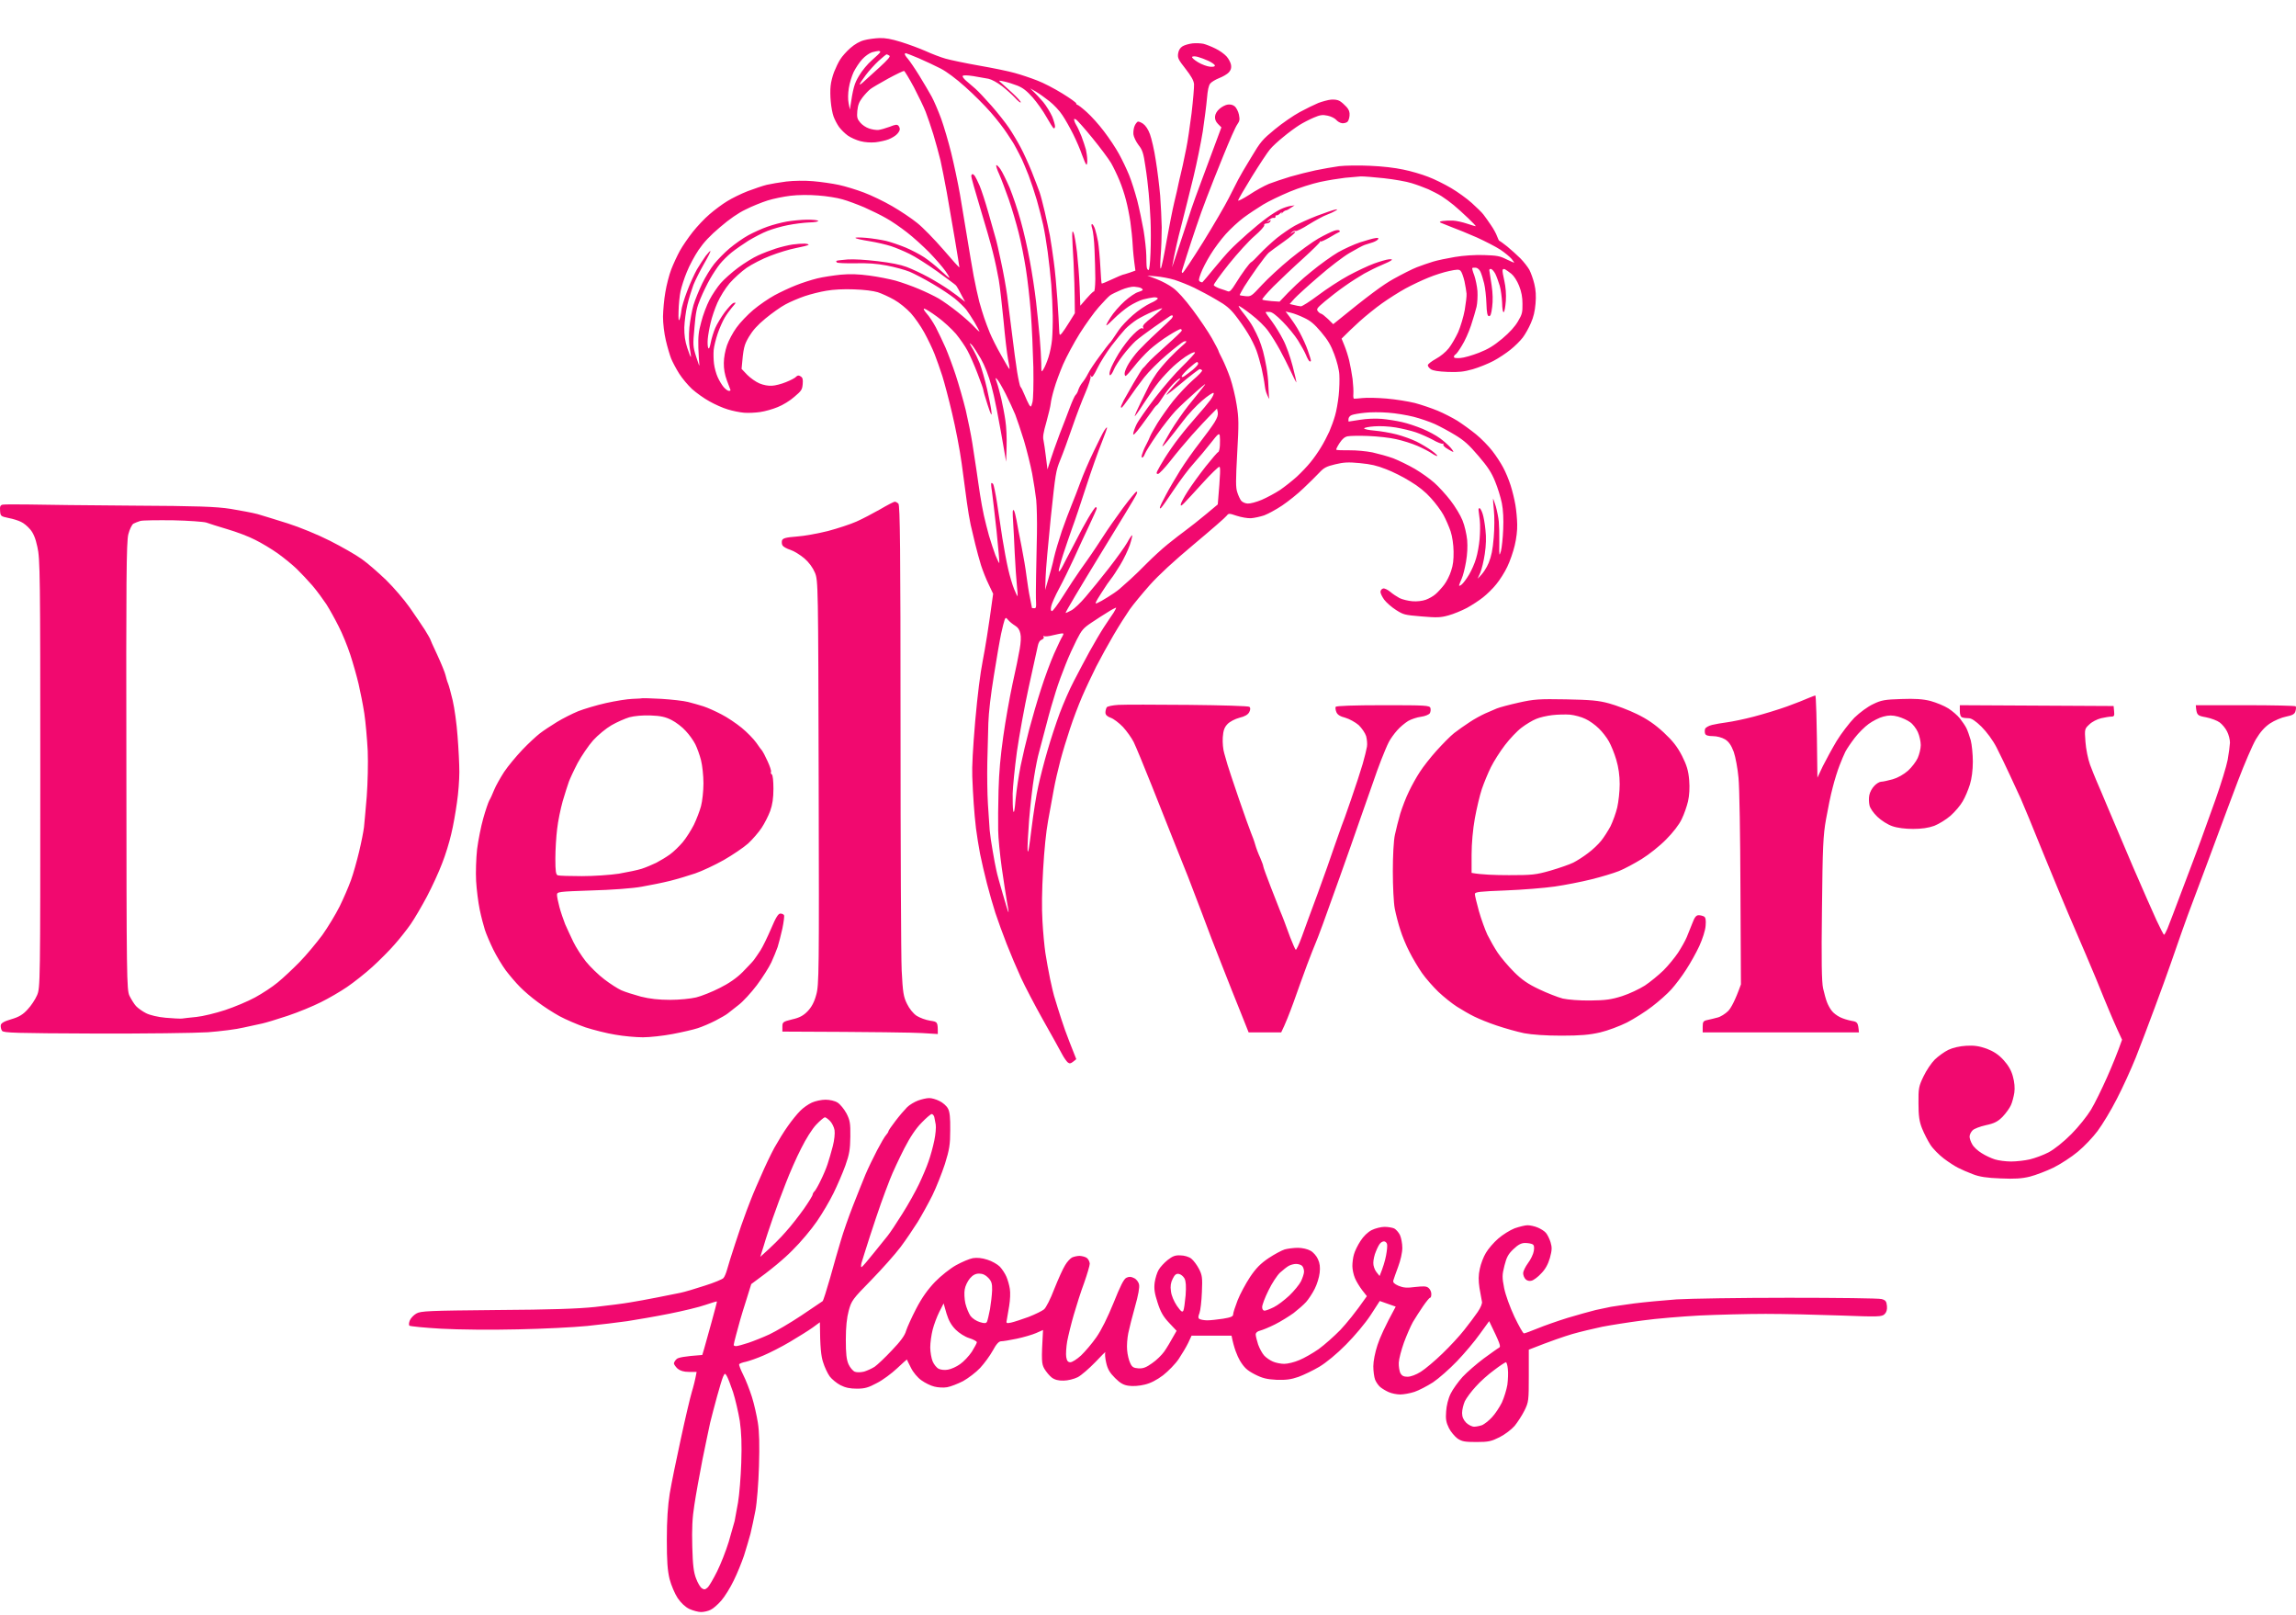 <svg xmlns="http://www.w3.org/2000/svg" fill="none" viewBox="0 0 640 450" height="450" width="640">
<path fill="#F1096F" d="M625.904 196.518C633.525 196.518 639.829 196.654 639.921 196.836C640.057 197.062 640.011 197.652 639.83 198.242C639.603 199.013 639.014 199.33 637.245 199.693C636.02 199.92 633.978 200.782 632.754 201.598C631.211 202.642 630.031 204.003 628.806 206.045C627.854 207.678 625.631 212.849 623.817 217.612C622.048 222.33 619.643 228.68 618.554 231.674C617.42 234.668 615.833 238.933 615.016 241.201C614.2 243.424 612.657 247.507 611.614 250.274C610.571 252.996 608.983 257.305 608.121 259.799C607.259 262.294 605.853 266.287 605.037 268.646C604.22 271.005 602.224 276.539 600.591 280.894C599.003 285.249 596.599 291.464 595.329 294.73C594.013 297.996 591.654 303.168 590.021 306.298C588.433 309.428 586.029 313.374 584.714 315.143C583.443 316.867 580.949 319.498 579.179 320.95C577.456 322.402 574.371 324.397 572.375 325.395C570.379 326.348 567.431 327.482 565.798 327.89C563.575 328.435 561.578 328.571 557.632 328.389C553.866 328.253 551.734 327.935 549.92 327.21C548.559 326.711 546.7 325.895 545.838 325.441C544.976 325.033 543.161 323.853 541.845 322.855C540.53 321.857 538.806 320.133 538.08 318.999C537.354 317.865 536.311 315.823 535.766 314.463C534.995 312.557 534.768 310.924 534.768 307.431C534.723 303.258 534.859 302.668 536.175 299.947C536.946 298.314 538.352 296.227 539.304 295.274C540.302 294.322 541.981 293.097 543.115 292.552C544.34 291.963 546.336 291.509 548.105 291.419C550.328 291.283 551.689 291.509 553.776 292.235C555.681 292.961 557.087 293.868 558.448 295.365C559.763 296.817 560.625 298.223 561.079 299.947C561.532 301.58 561.669 303.122 561.488 304.483C561.307 305.617 560.898 307.205 560.535 307.976C560.172 308.793 559.129 310.244 558.221 311.197C556.861 312.558 555.907 313.056 553.549 313.555C551.916 313.918 550.237 314.554 549.829 315.007C549.375 315.461 549.012 316.232 549.012 316.731C549.012 317.23 549.33 318.183 549.738 318.863C550.101 319.589 551.281 320.678 552.324 321.313C553.367 321.994 555.046 322.764 556.044 323.082C557.042 323.399 559.084 323.672 560.581 323.672C562.078 323.672 564.437 323.399 565.798 323.082C567.158 322.764 569.517 321.903 571.013 321.132C572.692 320.224 575.097 318.319 577.365 316.05C579.361 314.054 581.811 310.97 582.854 309.246C583.898 307.522 585.893 303.439 587.344 300.174C588.796 296.907 590.293 293.233 591.518 289.74L590.157 286.791C589.431 285.158 588.343 282.708 587.799 281.347C587.209 279.986 585.621 276.085 584.26 272.728C582.854 269.371 580.177 263.021 578.272 258.666C576.367 254.311 572.465 244.921 569.562 237.799C566.705 230.677 563.847 223.828 563.302 222.602C562.713 221.332 561.351 218.383 560.262 216.024C559.174 213.665 557.495 210.172 556.543 208.312C555.499 206.271 553.775 203.957 552.324 202.506C550.721 200.933 549.542 200.147 548.786 200.147C548.151 200.147 547.334 200.057 546.971 199.921C546.518 199.785 546.291 199.104 546.291 198.106V196.518L589.159 196.745L589.296 198.197C589.432 199.467 589.295 199.693 588.524 199.693C587.98 199.693 586.709 199.92 585.666 200.147C584.577 200.419 583.126 201.145 582.4 201.871C581.085 203.096 581.039 203.142 581.311 206.725C581.447 208.721 582.037 211.579 582.582 213.076C583.171 214.573 583.943 216.614 584.396 217.612C584.85 218.61 586.256 221.967 587.572 225.097C588.888 228.228 592.063 235.667 594.603 241.655C597.189 247.643 600.137 254.31 601.135 256.488C602.178 258.708 603.084 260.476 603.221 260.48C603.357 260.48 603.766 259.709 604.175 258.757C604.537 257.849 606.533 252.678 608.529 247.325C610.57 241.972 612.794 236.03 613.474 234.17C614.155 232.31 615.969 227.184 617.556 222.829C619.099 218.474 620.641 213.438 620.959 211.715C621.276 209.991 621.549 207.814 621.594 206.952C621.594 206.09 621.231 204.684 620.777 203.822C620.369 202.96 619.416 201.826 618.736 201.327C618.01 200.783 616.287 200.147 614.881 199.875C612.431 199.421 612.295 199.331 612.068 196.518H625.904ZM179.165 194.567C179.212 194.522 181.525 194.613 184.382 194.749C187.194 194.93 190.551 195.293 191.776 195.611C193.046 195.929 194.952 196.473 196.086 196.836C197.22 197.199 199.443 198.196 201.076 199.058C202.709 199.875 205.249 201.599 206.746 202.824C208.243 204.049 210.058 205.908 210.829 206.997C211.554 208.085 212.325 209.082 212.462 209.219C212.598 209.355 213.279 210.626 213.914 212.032C214.594 213.484 215.047 214.845 214.911 215.117C214.775 215.344 214.912 215.661 215.138 215.798C215.41 215.934 215.591 217.703 215.592 219.744C215.592 222.42 215.319 224.235 214.684 226.005C214.185 227.365 213.096 229.498 212.28 230.722C211.463 231.947 209.785 233.898 208.56 235.032C207.29 236.166 204.205 238.253 201.756 239.659C199.261 241.065 195.677 242.744 193.817 243.379C191.957 244.014 188.782 244.967 186.786 245.466C184.79 245.965 181.206 246.69 178.847 247.098C176.443 247.552 170.274 248.005 164.876 248.141C155.669 248.459 155.259 248.504 155.259 249.366C155.259 249.865 155.576 251.407 155.939 252.768C156.302 254.129 157.028 256.262 157.527 257.532C158.071 258.757 159.115 261.025 159.841 262.522C160.566 264.019 162.153 266.469 163.333 267.966C164.558 269.462 166.827 271.685 168.46 272.91C170.047 274.135 172.18 275.495 173.177 275.949C174.176 276.403 176.625 277.174 178.621 277.718C181.116 278.353 183.701 278.626 186.786 278.626C189.326 278.626 192.548 278.308 194.045 277.945C195.542 277.582 198.49 276.403 200.622 275.314C203.117 274.089 205.339 272.547 206.972 270.914C208.333 269.507 209.785 268.01 210.148 267.511C210.511 267.012 211.374 265.788 212.009 264.79C212.644 263.791 213.959 261.07 214.957 258.757C216.227 255.717 216.953 254.537 217.543 254.583C217.951 254.583 218.405 254.765 218.541 255.037C218.677 255.264 218.449 256.988 218.087 258.757C217.678 260.571 217.089 262.884 216.771 263.882C216.408 264.88 215.637 266.831 215.002 268.192C214.367 269.553 212.552 272.411 210.965 274.543C209.377 276.629 207.109 279.125 205.839 280.078C204.614 281.03 203.253 282.074 202.89 282.391C202.527 282.709 200.985 283.616 199.488 284.387C197.991 285.159 195.768 286.111 194.498 286.519C193.273 286.927 190.097 287.653 187.467 288.152C184.836 288.651 181.116 289.059 179.211 289.059C177.26 289.059 173.767 288.742 171.499 288.334C169.185 287.971 165.465 287.017 163.197 286.292C160.974 285.52 157.708 284.114 155.939 283.162C154.215 282.209 151.448 280.44 149.86 279.216C148.227 278.036 146.004 276.131 144.916 274.997C143.782 273.863 142.058 271.822 141.014 270.461C140.016 269.1 138.384 266.423 137.476 264.563C136.569 262.703 135.526 260.254 135.163 259.12C134.8 257.986 134.119 255.445 133.711 253.449C133.302 251.453 132.849 247.869 132.713 245.51C132.577 243.152 132.713 239.16 132.985 236.665C133.303 234.17 134.074 230.268 134.709 228.046C135.344 225.777 136.115 223.554 136.387 223.055C136.705 222.556 137.294 221.241 137.748 220.107C138.201 218.973 139.472 216.75 140.515 215.117C141.604 213.484 143.918 210.717 145.596 208.948C147.275 207.179 149.498 205.137 150.496 204.366C151.494 203.595 153.626 202.188 155.259 201.19C156.892 200.192 159.523 198.877 161.156 198.197C162.789 197.562 166.237 196.518 168.868 195.928C171.499 195.339 174.855 194.794 176.352 194.749C177.849 194.703 179.119 194.612 179.165 194.567ZM423.356 195.793C427.62 194.84 429.026 194.749 436.511 194.885C443.361 195.022 445.584 195.203 448.533 196.019C450.529 196.564 454.022 197.879 456.245 198.967C459.148 200.374 461.325 201.871 463.729 204.093C466.315 206.498 467.54 208.086 468.855 210.626C470.171 213.257 470.624 214.709 470.851 217.385C471.033 219.517 470.897 221.695 470.534 223.283C470.216 224.644 469.445 226.911 468.764 228.272C468.084 229.769 466.315 232.038 464.41 233.943C462.686 235.712 459.601 238.162 457.605 239.386C455.609 240.611 452.752 242.153 451.255 242.743C449.758 243.333 446.31 244.377 443.543 245.057C440.821 245.738 436.193 246.644 433.336 247.052C430.478 247.461 424.308 247.96 419.591 248.141C412.515 248.413 411.108 248.55 411.108 249.139C411.108 249.502 411.607 251.635 412.242 253.903C412.877 256.126 413.966 259.119 414.601 260.48C415.282 261.841 416.551 264.109 417.459 265.47C418.366 266.831 420.453 269.281 422.041 270.869C424.218 273.046 425.942 274.226 429.026 275.677C431.294 276.766 434.243 277.899 435.604 278.262C437.056 278.58 440.322 278.853 443.316 278.807C447.58 278.762 449.168 278.535 452.162 277.583C454.158 276.948 457.015 275.586 458.512 274.633C460.009 273.635 462.323 271.73 463.684 270.415C465.045 269.054 466.859 266.831 467.766 265.47C468.674 264.064 469.762 262.159 470.171 261.161C470.579 260.163 471.305 258.394 471.759 257.215C472.348 255.627 472.802 255.037 473.482 255.037C473.981 255.037 474.662 255.219 474.979 255.4C475.433 255.627 475.569 256.398 475.433 257.985C475.343 259.301 474.571 261.66 473.664 263.656C472.802 265.516 471.124 268.509 469.99 270.233C468.901 271.957 467.041 274.407 465.907 275.677C464.818 276.902 462.368 279.08 460.509 280.486C458.649 281.938 455.519 283.888 453.523 284.931C451.527 285.929 448.17 287.199 446.038 287.698C443.089 288.378 440.549 288.606 435.287 288.606C430.796 288.606 427.076 288.334 424.853 287.925C422.903 287.517 419.5 286.565 417.232 285.794C415.01 285.068 412.152 283.888 410.882 283.253C409.657 282.663 407.479 281.393 406.118 280.531C404.757 279.669 402.444 277.809 400.947 276.403C399.495 274.997 397.408 272.637 396.365 271.14C395.322 269.643 393.734 266.968 392.872 265.244C391.965 263.52 390.831 260.753 390.332 259.12C389.787 257.487 389.106 254.855 388.789 253.222C388.471 251.589 388.245 246.917 388.245 242.789C388.245 238.525 388.472 234.124 388.835 232.582C389.152 231.085 389.833 228.408 390.332 226.684C390.876 224.96 391.92 222.193 392.736 220.56C393.507 218.927 394.868 216.478 395.775 215.117C396.637 213.756 398.724 211.079 400.402 209.219C402.08 207.36 404.258 205.137 405.346 204.275C406.39 203.459 408.34 202.098 409.656 201.236C410.926 200.374 412.877 199.331 413.966 198.832C415.009 198.378 416.506 197.743 417.232 197.425C418.003 197.108 420.725 196.382 423.356 195.793ZM249.387 139.814C249.614 139.769 250.113 140.041 250.43 140.358C250.884 140.812 251.02 153.105 251.02 202.188C251.02 235.848 251.157 266.605 251.339 270.461C251.656 276.584 251.837 277.764 252.835 279.759C253.47 281.075 254.559 282.436 255.511 283.071C256.373 283.615 258.052 284.251 259.277 284.432C261.409 284.75 261.409 284.75 261.409 288.152L256.964 287.88C254.559 287.743 244.806 287.562 218.087 287.471V286.111C218.087 284.841 218.223 284.704 220.808 284.069C222.85 283.615 223.939 283.026 225.118 281.801C226.207 280.667 226.978 279.261 227.522 277.219C228.293 274.498 228.339 271.095 228.203 218.066C228.067 163.043 228.067 161.77 227.16 159.592C226.57 158.186 225.481 156.689 224.211 155.6C223.077 154.648 221.353 153.558 220.355 153.241C219.357 152.923 218.359 152.379 218.133 152.016C217.906 151.653 217.86 151.019 217.996 150.565C218.268 149.975 219.085 149.748 222.033 149.521C224.12 149.385 228.067 148.66 230.789 147.979C233.511 147.253 237.094 146.074 238.727 145.348C240.36 144.623 243.308 143.08 245.304 141.946C247.3 140.767 249.16 139.814 249.387 139.814ZM0.751 140.631C1.204 140.54 4.47 140.539 8.008 140.585C11.502 140.675 24.521 140.812 36.86 140.903C55.142 140.994 60.223 141.175 64.305 141.81C67.027 142.264 70.429 142.899 71.79 143.261C73.151 143.67 76.916 144.804 80.182 145.847C83.494 146.891 88.665 149.022 91.976 150.701C95.197 152.334 99.189 154.602 100.822 155.782C102.455 156.916 105.495 159.592 107.627 161.633C109.759 163.72 112.708 167.168 114.205 169.3C115.702 171.432 117.607 174.244 118.424 175.514C119.238 176.827 119.872 177.959 119.875 178.009C119.875 178.1 120.737 180.097 121.871 182.456C122.959 184.814 124.003 187.354 124.184 188.126C124.366 188.851 124.638 189.895 124.865 190.394C125.092 190.894 125.681 193.025 126.18 195.157C126.679 197.289 127.315 201.78 127.542 205.137C127.814 208.494 128.041 212.985 128.041 215.117C128.041 217.249 127.768 221.105 127.36 223.736C126.997 226.367 126.317 230.269 125.772 232.446C125.273 234.669 124.139 238.343 123.232 240.611C122.37 242.925 120.465 247.053 119.013 249.82C117.562 252.542 115.521 256.035 114.477 257.532C113.434 259.029 111.438 261.569 109.986 263.202C108.58 264.835 105.767 267.648 103.771 269.463C101.775 271.277 98.6 273.771 96.74 275.042C94.88 276.312 91.613 278.217 89.481 279.26C87.349 280.349 83.176 282.073 80.182 283.071C77.189 284.069 74.013 285.022 73.151 285.204C72.289 285.385 69.93 285.884 67.934 286.338C65.938 286.837 61.447 287.381 57.954 287.653C54.461 287.88 40.217 288.062 26.291 288.016C4.38 287.926 0.932 287.835 0.569 287.245C0.297 286.882 0.161 286.202 0.207 285.703C0.297 285.113 1.114 284.614 3.155 284.024C5.332 283.389 6.421 282.708 7.691 281.302C8.644 280.304 9.824 278.535 10.323 277.355C11.23 275.269 11.23 274.221 11.23 215.571C11.23 160.409 11.184 155.646 10.413 152.38C9.914 149.975 9.234 148.433 8.372 147.48C7.691 146.664 6.602 145.757 5.877 145.439C5.196 145.076 3.608 144.577 2.384 144.35C0.206 143.897 0.116 143.806 0.025 142.354C-0.066 141.129 0.07 140.767 0.751 140.631ZM311.762 196.427C313.396 196.337 322.151 196.337 331.268 196.427C340.84 196.518 348.008 196.745 348.28 196.971C348.582 197.274 348.567 197.758 348.234 198.424C347.871 199.149 347.009 199.649 345.512 200.011C344.288 200.329 342.791 201.1 342.156 201.78C341.294 202.687 340.977 203.549 340.841 205.5C340.75 206.951 340.931 208.902 341.249 209.9C341.521 210.898 341.929 212.305 342.156 213.076C342.383 213.848 343.789 218.112 345.331 222.602C346.873 227.093 348.416 231.357 348.733 232.129C349.051 232.9 349.595 234.306 349.867 235.303C350.139 236.301 350.774 237.98 351.273 239.023C351.727 240.111 352.135 241.155 352.135 241.427C352.135 241.654 353.088 244.286 354.222 247.189C355.356 250.138 356.536 253.132 356.853 253.903C357.171 254.674 357.67 255.854 357.942 256.625C358.214 257.396 358.986 259.437 359.621 261.161C360.301 262.885 360.981 264.473 361.163 264.654C361.299 264.88 362.07 263.247 362.886 261.025C363.658 258.848 365.654 253.404 367.333 248.913C368.966 244.422 371.052 238.615 371.914 235.984C372.821 233.354 373.728 230.814 373.91 230.314C374.137 229.815 375.362 226.458 376.587 222.829C377.857 219.2 379.308 214.71 379.852 212.849C380.397 210.989 380.896 208.857 381.032 208.086C381.168 207.315 381.032 205.999 380.805 205.137C380.533 204.275 379.58 202.869 378.718 202.052C377.811 201.281 376.133 200.329 374.999 200.011C373.547 199.649 372.776 199.149 372.504 198.424C372.277 197.879 372.186 197.198 372.322 196.971C372.46 196.699 377.313 196.518 385.477 196.518C397.36 196.518 398.451 196.563 398.723 197.289C398.859 197.742 398.769 198.423 398.543 198.786C398.271 199.149 397.181 199.603 396.092 199.739C395.004 199.875 393.37 200.42 392.509 200.919C391.647 201.463 390.241 202.597 389.469 203.504C388.653 204.411 387.565 205.908 387.111 206.815C386.612 207.768 385.705 209.991 385.024 211.715C384.344 213.438 383.346 216.205 382.801 217.839C382.212 219.472 380.624 224.054 379.217 228.046C377.857 232.037 375.27 239.295 373.547 244.149C371.777 249.003 369.646 255.037 368.739 257.532C367.832 260.027 366.879 262.476 366.652 262.975C366.425 263.474 365.382 266.106 364.339 268.873C363.341 271.595 361.616 276.312 360.573 279.306C359.484 282.3 358.26 285.43 357.126 287.698H348.052L345.83 282.119C344.605 279.08 342.201 273.092 340.568 268.873C338.89 264.654 336.394 258.212 335.079 254.583C333.718 250.954 331.949 246.373 331.177 244.377C330.406 242.381 328.682 238.116 327.367 234.85C326.097 231.584 323.239 224.462 321.061 218.973C318.884 213.484 316.616 208.04 316.026 206.815C315.436 205.636 314.075 203.73 313.032 202.596C311.943 201.462 310.401 200.284 309.585 200.011C308.587 199.648 308.134 199.194 308.134 198.559C308.134 198.06 308.314 197.426 308.496 197.108C308.677 196.836 310.129 196.518 311.762 196.427ZM506.009 193.797C506.19 193.804 506.417 198.981 506.598 216.705L508.094 213.529C508.956 211.805 510.681 208.63 511.951 206.498C513.266 204.366 515.489 201.463 516.895 200.011C518.392 198.56 520.66 196.881 522.157 196.201C524.38 195.112 525.424 194.931 529.96 194.795C533.816 194.659 535.948 194.794 538.126 195.339C539.759 195.792 541.981 196.7 543.115 197.425C544.249 198.151 545.702 199.421 546.337 200.238C546.972 201.054 547.788 202.234 548.105 202.869C548.423 203.504 548.967 205.001 549.33 206.271C549.647 207.496 549.92 210.218 549.92 212.259C549.92 214.618 549.602 217.022 549.103 218.61C548.65 220.062 547.788 222.149 547.107 223.283C546.472 224.417 544.975 226.186 543.751 227.274C542.526 228.363 540.439 229.634 539.169 230.132C537.536 230.722 535.585 230.994 533.271 230.994C531.094 230.994 528.871 230.722 527.465 230.223C526.149 229.77 524.38 228.635 523.292 227.591C522.248 226.594 521.25 225.188 521.114 224.417C520.933 223.646 520.888 222.375 521.069 221.558C521.205 220.787 521.84 219.608 522.475 218.973C523.065 218.338 523.927 217.839 524.381 217.839C524.835 217.838 526.286 217.521 527.601 217.158C529.007 216.75 530.686 215.798 531.865 214.755C532.863 213.847 534.088 212.259 534.542 211.261C534.995 210.264 535.404 208.631 535.404 207.632C535.404 206.635 535.04 205.001 534.587 204.003C534.133 203.005 533.181 201.735 532.41 201.236C531.684 200.692 530.187 200.011 529.052 199.693C527.51 199.285 526.512 199.285 524.97 199.693C523.836 199.965 522.021 200.918 520.887 201.735C519.753 202.552 517.984 204.321 516.986 205.636C515.943 206.997 514.808 208.676 514.4 209.447C514.037 210.218 513.266 211.942 512.767 213.302C512.223 214.663 511.361 217.43 510.862 219.426C510.318 221.422 509.501 225.414 509.002 228.272C508.185 232.808 508.049 236.075 507.868 253.222C507.686 267.647 507.777 273.635 508.185 275.45C508.503 276.811 508.957 278.535 509.274 279.306C509.546 280.032 510.136 281.12 510.59 281.665C510.998 282.254 512.042 283.026 512.858 283.434C513.629 283.842 515.126 284.296 516.124 284.477C517.757 284.749 517.939 284.886 518.166 287.698H474.617V286.111C474.617 284.75 474.798 284.477 475.886 284.251C476.567 284.115 477.837 283.797 478.699 283.57C479.561 283.389 480.922 282.527 481.739 281.711C482.51 280.894 483.644 278.898 485.277 274.316L485.141 247.779C485.096 233.172 484.869 219.2 484.596 216.705C484.37 214.21 483.78 210.99 483.281 209.538C482.555 207.633 481.92 206.725 480.877 206.045C479.969 205.5 478.563 205.137 477.474 205.137C476.159 205.137 475.434 204.91 475.298 204.457C475.161 204.094 475.161 203.458 475.298 203.095C475.434 202.733 476.295 202.233 477.248 202.007C478.155 201.78 480.061 201.462 481.422 201.281C482.783 201.099 486.184 200.419 488.906 199.693C491.673 198.967 495.847 197.698 498.206 196.836C500.565 195.974 503.241 194.93 504.103 194.522C504.965 194.159 505.827 193.842 506.009 193.797ZM48.2 144.985C43.845 144.94 39.763 144.985 39.128 145.167C38.493 145.348 37.631 145.71 37.177 145.937C36.769 146.209 36.134 147.48 35.771 148.886C35.227 150.974 35.136 161.862 35.226 213.529C35.272 272.908 35.318 275.767 36.089 277.491C36.588 278.489 37.404 279.805 37.903 280.349C38.447 280.939 39.718 281.846 40.715 282.345C41.759 282.89 44.072 283.433 46.159 283.615C48.154 283.796 50.195 283.888 50.695 283.842C51.194 283.752 53.054 283.57 54.778 283.388C56.547 283.207 60.085 282.345 62.717 281.483C65.348 280.621 69.113 279.034 71.109 277.945C73.105 276.856 75.963 274.996 77.415 273.771C78.867 272.592 81.634 270.006 83.539 268.055C85.444 266.105 88.256 262.703 89.844 260.571C91.386 258.394 93.564 254.81 94.698 252.542C95.787 250.319 97.193 247.052 97.828 245.283C98.463 243.559 99.461 239.975 100.096 237.344C100.731 234.713 101.321 231.674 101.457 230.54C101.593 229.405 101.911 225.549 102.228 221.921C102.5 218.201 102.637 212.667 102.501 209.219C102.319 205.863 101.91 201.145 101.548 198.786C101.185 196.427 100.459 192.753 99.96 190.621C99.461 188.489 98.417 184.814 97.646 182.455C96.875 180.096 95.424 176.512 94.381 174.516C93.383 172.52 91.84 169.753 90.978 168.392C90.071 167.031 88.347 164.672 87.077 163.175C85.761 161.678 83.811 159.591 82.677 158.503C81.542 157.414 79.229 155.509 77.46 154.239C75.736 153.014 72.878 151.29 71.109 150.428C69.385 149.521 65.892 148.206 63.397 147.48C60.902 146.754 58.271 145.892 57.5 145.62C56.773 145.393 52.554 145.076 48.2 144.985ZM181.342 199.376C179.21 199.285 176.806 199.512 175.445 199.875C174.22 200.238 171.952 201.235 170.455 202.097C168.958 202.959 166.644 204.864 165.329 206.316C164.013 207.813 162.108 210.626 161.019 212.622C159.976 214.618 158.887 216.977 158.569 217.839C158.251 218.701 157.48 221.15 156.845 223.282C156.256 225.414 155.53 228.862 155.303 230.994C155.031 233.126 154.804 236.846 154.804 239.296C154.804 242.788 154.941 243.741 155.485 243.923C155.85 244.059 158.889 244.149 162.199 244.149C165.465 244.149 170.137 243.831 172.496 243.468C174.854 243.06 177.712 242.471 178.846 242.108C179.98 241.745 181.795 240.974 182.929 240.429C184.063 239.84 185.788 238.796 186.786 238.07C187.784 237.344 189.371 235.803 190.324 234.669C191.277 233.535 192.638 231.357 193.409 229.86C194.135 228.363 195.042 226.004 195.405 224.643C195.768 223.282 196.085 220.424 196.085 218.292C196.085 216.16 195.768 213.256 195.405 211.85C195.042 210.399 194.316 208.403 193.817 207.405C193.318 206.407 192.138 204.729 191.14 203.685C190.188 202.597 188.373 201.235 187.194 200.645C185.516 199.783 184.109 199.466 181.342 199.376ZM437.645 199.149C436.42 199.058 434.152 199.103 432.655 199.285C431.158 199.466 429.117 199.92 428.119 200.374C427.121 200.782 425.306 201.871 424.127 202.778C422.902 203.685 420.815 205.908 419.5 207.632C418.139 209.401 416.415 212.122 415.598 213.756C414.782 215.389 413.648 218.156 413.058 219.88C412.469 221.649 411.606 225.324 411.107 228.046C410.563 231.085 410.2 235.031 410.2 238.161V243.242C412.831 243.741 416.778 243.877 420.634 243.877C427.029 243.877 428.073 243.786 432.201 242.607C434.696 241.881 437.554 240.882 438.552 240.383C439.551 239.884 441.41 238.705 442.634 237.753C443.905 236.845 445.538 235.258 446.309 234.305C447.08 233.353 448.26 231.493 448.94 230.222C449.575 228.907 450.438 226.548 450.8 225.006C451.163 223.418 451.481 220.515 451.481 218.519C451.481 216.115 451.163 213.847 450.528 211.715C450.029 209.991 449.077 207.677 448.487 206.633C447.897 205.545 446.627 203.912 445.675 203.005C444.722 202.052 443.043 200.827 441.909 200.328C440.82 199.784 438.915 199.285 437.645 199.149Z"></path>
<path fill="#F1096F" d="M258.944 306.003C259.663 305.958 260.965 306.362 261.863 306.811C262.806 307.26 263.884 308.203 264.243 308.922C264.737 309.775 264.917 311.482 264.872 314.895C264.872 318.982 264.647 320.329 263.39 324.371C262.536 326.976 260.964 330.928 259.887 333.129C258.764 335.374 256.922 338.697 255.8 340.539C254.632 342.38 252.522 345.524 251.04 347.5C249.558 349.476 245.875 353.608 242.866 356.707C237.612 362.051 237.341 362.455 236.578 365.24C236.039 367.216 235.77 369.821 235.77 373.324C235.77 377.231 235.949 378.893 236.533 380.195C236.937 381.093 237.746 382.036 238.285 382.26C238.869 382.485 239.991 382.44 240.89 382.216C241.743 381.946 243.046 381.363 243.809 380.869C244.528 380.375 246.728 378.309 248.614 376.288C250.994 373.818 252.252 372.111 252.566 370.853C252.881 369.865 254.139 367.081 255.396 364.656C257.013 361.557 258.629 359.312 260.65 357.201C262.267 355.539 264.872 353.473 266.489 352.575C268.106 351.677 270.216 350.779 271.204 350.599C272.372 350.42 273.764 350.554 275.246 351.048C276.458 351.407 278.03 352.306 278.704 352.979C279.378 353.698 280.186 354.955 280.546 355.808C280.905 356.662 281.354 358.188 281.489 359.176C281.669 360.164 281.579 362.276 281.309 363.892C281.04 365.509 280.725 367.261 280.636 367.844C280.411 368.743 280.546 368.833 281.848 368.563C282.657 368.383 284.857 367.664 286.698 366.991C288.539 366.272 290.47 365.33 291.01 364.881C291.549 364.476 292.851 361.916 293.884 359.176C294.961 356.482 296.31 353.473 296.893 352.575C297.432 351.632 298.33 350.689 298.824 350.42C299.318 350.195 300.262 349.97 300.935 349.97C301.654 350.015 302.552 350.24 302.956 350.554C303.36 350.869 303.72 351.542 303.765 352.126C303.765 352.665 303.046 355.09 302.192 357.515C301.294 359.895 300.037 363.892 299.318 366.362C298.6 368.832 297.791 372.155 297.476 373.772C297.207 375.389 297.073 377.365 297.208 378.174C297.387 379.251 297.701 379.611 298.375 379.611C298.869 379.611 300.216 378.757 301.339 377.724C302.461 376.647 304.393 374.402 305.605 372.65C306.998 370.674 308.749 367.126 310.411 363.039C312.297 358.324 313.24 356.437 313.959 356.078C314.722 355.719 315.262 355.719 316.115 356.168C316.744 356.437 317.372 357.246 317.507 357.965C317.686 358.728 317.283 360.974 316.385 364.117C315.621 366.856 314.767 370.18 314.498 371.527C314.228 372.874 314.049 375.03 314.183 376.243C314.273 377.5 314.678 379.117 315.037 379.836C315.531 380.958 315.98 381.227 317.327 381.317C318.629 381.407 319.528 381.048 321.144 379.881C322.357 379.072 323.839 377.59 324.513 376.647C325.186 375.704 326.219 373.997 327.971 370.853L325.86 368.608C324.243 366.902 323.48 365.554 322.672 362.994C321.819 360.389 321.639 359.132 321.863 357.381C322.043 356.168 322.537 354.551 322.986 353.833C323.39 353.114 324.513 351.901 325.456 351.137C326.848 350.06 327.567 349.746 329.049 349.836C330.126 349.836 331.429 350.239 332.057 350.733C332.686 351.227 333.63 352.485 334.214 353.608C335.112 355.359 335.202 356.078 335.022 360.075C334.933 362.545 334.618 365.195 334.348 365.914C333.944 366.946 333.944 367.35 334.393 367.575C334.708 367.755 335.696 367.934 336.549 367.934C337.402 367.934 339.378 367.71 340.905 367.485C343.106 367.126 343.734 366.856 343.734 366.272C343.735 365.822 344.319 364.071 344.992 362.32C345.666 360.613 347.238 357.694 348.45 355.853C350.112 353.383 351.415 352.081 353.615 350.599C355.232 349.521 357.253 348.443 358.106 348.174C358.96 347.949 360.621 347.724 361.789 347.724C363.001 347.724 364.528 348.084 365.292 348.533C366.055 348.937 366.998 350.015 367.357 350.868C367.896 351.991 368.031 353.114 367.851 354.685C367.717 355.943 367.088 357.964 366.459 359.176C365.83 360.434 364.753 362.051 364.079 362.814C363.405 363.578 361.789 364.971 360.576 365.914C359.319 366.812 357.028 368.249 355.411 369.057C353.794 369.866 351.953 370.629 351.234 370.808C350.471 370.988 350.022 371.392 350.022 371.886C350.022 372.291 350.337 373.548 350.696 374.671C351.1 375.793 351.863 377.185 352.402 377.769C352.941 378.353 354.064 379.117 354.827 379.431C355.635 379.791 357.073 380.06 357.972 380.06C358.915 380.06 360.8 379.611 362.147 379.027C363.495 378.488 365.92 377.096 367.537 375.973C369.154 374.806 371.893 372.38 373.644 370.584C375.351 368.742 377.732 365.914 381.011 361.198L379.708 359.536C378.989 358.593 378.046 357.066 377.686 356.168C377.282 355.225 376.969 353.698 376.969 352.8C376.969 351.856 377.147 350.375 377.417 349.521C377.641 348.668 378.45 347.006 379.214 345.839C380.067 344.491 381.235 343.369 382.357 342.785C383.345 342.291 384.962 341.886 385.95 341.886C386.938 341.886 388.151 342.111 388.645 342.336C389.139 342.605 389.857 343.413 390.217 344.132C390.576 344.895 390.89 346.512 390.89 347.724C390.89 349.072 390.396 351.228 389.723 353.024C389.094 354.686 388.511 356.392 388.376 356.841C388.241 357.38 388.645 357.785 389.857 358.324C391.205 358.863 392.193 358.952 394.528 358.637C396.953 358.368 397.672 358.413 398.256 358.952C398.66 359.311 399.019 360.075 398.974 360.659C398.974 361.198 398.84 361.647 398.615 361.647C398.435 361.647 397.582 362.68 396.683 363.982C395.785 365.285 394.528 367.261 393.854 368.383C393.226 369.506 392.103 372.066 391.34 374.132C390.621 376.153 389.947 378.668 389.902 379.746C389.857 380.779 390.082 382.081 390.351 382.665C390.756 383.383 391.295 383.653 392.328 383.653C393.226 383.653 394.708 383.114 396.056 382.26C397.268 381.497 400.007 379.207 402.073 377.186C404.139 375.21 406.878 372.245 408.136 370.629C409.438 369.012 411.1 366.767 411.908 365.599C412.761 364.342 413.256 363.128 413.076 362.679C412.986 362.23 412.672 360.568 412.402 358.952C412.088 356.886 412.088 355.314 412.492 353.563C412.762 352.216 413.525 350.195 414.199 349.117C414.828 348.039 416.355 346.243 417.612 345.165C418.825 344.087 420.936 342.785 422.193 342.291C423.496 341.842 425.112 341.437 425.786 341.437C426.505 341.437 427.762 341.707 428.615 342.066C429.468 342.425 430.502 343.054 430.906 343.548C431.31 343.997 431.894 345.165 432.208 346.153C432.657 347.635 432.612 348.399 432.028 350.554C431.534 352.261 430.771 353.697 429.603 354.865C428.705 355.853 427.493 356.751 426.909 356.886C426.325 357.066 425.651 356.886 425.247 356.482C424.888 356.123 424.573 355.359 424.573 354.82C424.573 354.236 425.202 352.979 425.921 351.991C426.684 351.003 427.402 349.476 427.537 348.623C427.717 347.545 427.627 346.962 427.178 346.737C426.863 346.557 425.92 346.378 425.112 346.378C424.079 346.378 423.181 346.826 421.879 348.084C420.442 349.431 419.948 350.329 419.364 352.665C418.69 355.314 418.69 355.943 419.274 358.952C419.678 360.928 420.891 364.251 422.148 366.946C423.361 369.461 424.528 371.571 424.798 371.572C425.022 371.572 426.774 370.943 428.615 370.179C430.456 369.416 434.184 368.114 436.924 367.26C439.618 366.452 443.166 365.464 444.783 365.06C446.4 364.701 448.286 364.297 449.05 364.162C449.769 364.027 452.732 363.623 455.561 363.218C458.391 362.859 463.69 362.366 467.328 362.096C471.011 361.872 485.023 361.647 498.541 361.647C512.104 361.647 523.735 361.782 524.499 362.007C525.621 362.321 525.847 362.635 525.981 363.937C526.071 364.97 525.846 365.733 525.307 366.227C524.544 366.946 523.601 366.991 513.047 366.587C506.759 366.362 497.328 366.137 492.163 366.137C486.953 366.137 478.69 366.362 473.75 366.587C468.81 366.856 461.624 367.44 457.807 367.979C453.989 368.473 448.914 369.282 446.579 369.731C444.244 370.225 440.472 371.123 438.271 371.752C436.026 372.425 432.388 373.638 426.145 376.108V383.383C426.145 390.344 426.1 390.704 424.932 393.084C424.259 394.431 423.002 396.362 422.193 397.35C421.34 398.338 419.454 399.775 418.016 400.494C415.681 401.661 414.918 401.841 411.55 401.841C408.316 401.841 407.507 401.707 406.25 400.853C405.486 400.269 404.364 398.967 403.87 397.934C403.107 396.407 402.927 395.419 403.106 393.308C403.196 391.737 403.69 389.716 404.363 388.369C404.947 387.156 406.475 385.045 407.687 383.698C408.945 382.351 411.594 380.06 413.57 378.578C415.546 377.141 417.477 375.749 417.837 375.569C418.421 375.255 418.241 374.626 415.098 368.159L412.492 371.752C411.1 373.728 408.226 377.141 406.115 379.341C404.049 381.497 401.041 384.146 399.424 385.224C397.807 386.257 395.471 387.471 394.259 387.875C393.001 388.279 391.25 388.593 390.307 388.593C389.408 388.593 387.971 388.324 387.163 387.965C386.4 387.65 385.277 386.976 384.738 386.527C384.199 386.078 383.57 385.135 383.301 384.462C383.031 383.743 382.807 382.081 382.807 380.734C382.807 379.297 383.301 376.826 383.974 374.805C384.603 372.874 385.995 369.685 389.049 364.117L384.603 362.545L382.043 366.497C380.606 368.697 377.597 372.29 375.172 374.716C372.657 377.275 369.648 379.746 367.762 380.869C366.01 381.902 363.406 383.159 361.924 383.698C359.858 384.417 358.42 384.596 355.815 384.507C353.121 384.372 351.863 384.057 349.753 382.979C347.597 381.856 346.834 381.138 345.621 379.162C344.857 377.815 343.959 375.704 343.285 372.201H332.147L331.205 374.221C330.666 375.344 329.453 377.365 328.555 378.713C327.656 380.06 325.68 382.081 324.198 383.249C322.402 384.596 320.651 385.494 319.034 385.853C317.642 386.212 315.711 386.347 314.633 386.168C313.196 385.988 312.252 385.449 310.815 384.012C309.333 382.53 308.75 381.542 308.346 379.746C308.031 378.444 307.941 377.097 308.121 376.827C308.301 376.512 307.042 377.725 305.336 379.566C303.584 381.362 301.384 383.294 300.396 383.788C299.408 384.282 297.657 384.731 296.489 384.731C295.052 384.776 294.019 384.506 293.166 383.878C292.537 383.384 291.593 382.26 291.099 381.407C290.336 380.015 290.246 379.251 290.74 370.629L288.809 371.482C287.776 371.931 285.351 372.65 283.42 373.054C281.534 373.459 279.557 373.772 279.063 373.772C278.435 373.772 277.716 374.537 276.728 376.378C275.965 377.77 274.348 379.971 273.225 381.183C272.058 382.441 269.902 384.058 268.465 384.866C266.983 385.629 265.006 386.392 264.018 386.572C263.03 386.752 261.414 386.662 260.426 386.392C259.438 386.168 257.821 385.36 256.833 384.641C255.8 383.923 254.543 382.441 253.914 381.138C253.285 379.926 252.791 378.892 252.791 378.847C252.788 378.805 251.577 379.882 250.052 381.317C248.57 382.709 246.054 384.596 244.437 385.404C242.102 386.661 241.069 386.976 238.869 386.976C236.938 386.976 235.635 386.707 234.243 385.988C233.21 385.449 231.863 384.327 231.279 383.563C230.695 382.755 229.842 380.958 229.437 379.611C228.898 377.994 228.585 375.659 228.54 368.473L226.518 369.955C225.396 370.763 222.567 372.515 220.231 373.907C217.896 375.299 214.528 377.006 212.821 377.724C211.07 378.488 208.869 379.252 207.926 379.476C206.983 379.656 206.129 379.97 206.039 380.195C205.95 380.376 206.444 381.678 207.162 383.114C207.881 384.506 208.959 387.29 209.588 389.266C210.216 391.242 210.934 394.476 211.249 396.452C211.653 398.922 211.743 402.695 211.563 408.578C211.429 413.293 210.979 418.818 210.575 420.928C210.171 423.039 209.543 425.958 209.183 427.44C208.779 428.922 207.97 431.662 207.387 433.504C206.758 435.345 205.501 438.489 204.513 440.465C203.569 442.441 201.998 444.956 201.055 446.034C200.112 447.112 198.809 448.279 198.091 448.593C197.417 448.953 196.204 449.222 195.395 449.222C194.632 449.222 193.15 448.818 192.162 448.369C191.039 447.83 189.827 446.707 188.884 445.315C188.12 444.147 187.088 441.767 186.639 440.015C186.055 437.59 185.875 435.03 185.875 429.012C185.875 423.623 186.145 419.581 186.683 416.213C187.133 413.518 188.525 406.646 189.782 400.943C190.995 395.285 192.387 389.402 192.836 387.92C193.285 386.438 193.779 384.551 194.183 382.305H192.027C190.59 382.305 189.602 381.991 188.884 381.407C188.345 380.913 187.895 380.24 187.85 379.97C187.85 379.656 188.21 379.072 188.614 378.713C189.063 378.308 190.68 377.949 195.755 377.59L196.294 375.794C196.563 374.806 197.506 371.482 198.359 368.383C199.213 365.285 199.887 362.724 199.842 362.679C199.837 362.591 198.357 363.04 196.653 363.623C194.902 364.251 190.366 365.329 186.549 366.092C182.731 366.856 177.477 367.755 174.872 368.159C172.267 368.518 167.237 369.147 163.644 369.507C160.052 369.866 151.384 370.314 144.333 370.449C137.102 370.629 127.805 370.539 123 370.269C118.288 370 114.293 369.597 114.108 369.417C113.929 369.237 113.974 368.563 114.243 367.934C114.513 367.306 115.32 366.452 116.039 366.048C117.252 365.329 119.363 365.24 138.359 365.06C153.584 364.97 161.174 364.701 165.89 364.207C169.482 363.803 173.793 363.263 175.545 362.949C177.251 362.679 180.71 362.051 183.18 361.557C185.65 361.063 188.569 360.479 189.692 360.255C190.815 360.03 193.824 359.132 196.429 358.279C199.033 357.471 201.369 356.482 201.639 356.168C201.953 355.853 202.401 354.775 202.671 353.788C202.94 352.8 203.929 349.566 204.917 346.602C205.86 343.638 207.297 339.506 208.105 337.395C208.914 335.284 209.722 333.173 209.946 332.679C210.126 332.185 211.159 329.85 212.192 327.515C213.18 325.18 214.842 321.722 215.83 319.881C216.863 318.039 218.525 315.299 219.602 313.817C220.635 312.335 222.162 310.449 223.015 309.595C223.824 308.742 225.306 307.71 226.294 307.26C227.282 306.811 228.988 306.452 230.111 306.452C231.279 306.452 232.716 306.766 233.479 307.26C234.198 307.71 235.321 309.102 235.95 310.269C236.938 312.2 237.072 313.009 237.027 316.736C236.982 320.284 236.758 321.677 235.636 324.82C234.872 326.931 233.39 330.344 232.357 332.455C231.324 334.565 229.258 338.114 227.731 340.314C226.204 342.56 223.151 346.198 220.905 348.398C218.705 350.644 215.201 353.653 209.408 357.83L208.15 361.872C207.432 364.117 206.623 366.722 206.353 367.71C206.084 368.698 205.546 370.629 205.186 371.976C204.827 373.323 204.513 374.58 204.513 374.805C204.513 374.985 204.827 375.12 205.186 375.12C205.546 375.12 207.073 374.715 208.555 374.221C210.037 373.727 212.731 372.65 214.482 371.841C216.279 370.988 220.276 368.652 223.375 366.587C226.473 364.521 229.123 362.725 229.303 362.59C229.482 362.455 230.426 359.491 231.414 356.033C232.357 352.575 233.704 347.949 234.378 345.704C235.007 343.503 236.533 339.146 237.746 336.048C238.958 332.949 240.53 329.042 241.249 327.291C241.967 325.584 243.449 322.529 244.482 320.553C245.515 318.578 246.639 316.647 246.998 316.288C247.312 315.929 247.627 315.479 247.627 315.3C247.627 315.075 248.525 313.773 249.602 312.381C250.68 310.944 252.162 309.237 252.836 308.563C253.554 307.845 254.946 307.036 255.934 306.676C256.922 306.317 258.271 306.003 258.944 306.003ZM202.581 383.428C202.087 382.62 202.042 382.62 201.548 383.653C201.278 384.282 200.515 386.797 199.842 389.266C199.168 391.736 198.314 394.971 197.955 396.453C197.64 397.935 196.653 402.561 195.8 406.782C194.991 410.959 193.958 416.618 193.554 419.357C192.97 422.95 192.836 426.093 192.971 431.033C193.105 436.242 193.374 438.219 194.048 439.925C194.497 441.138 195.216 442.35 195.665 442.62C196.249 443.024 196.607 442.979 197.236 442.395C197.685 441.991 198.854 439.971 199.887 437.905C200.92 435.839 202.356 432.156 203.12 429.686C203.839 427.216 204.601 424.566 204.781 423.847C204.916 423.084 205.365 420.749 205.724 418.683C206.084 416.573 206.488 411.632 206.623 407.68C206.803 402.426 206.668 399.237 206.219 396.004C205.814 393.534 204.962 389.896 204.333 387.92C203.659 385.944 202.895 383.922 202.581 383.428ZM419.767 379.611C419.587 379.611 418.106 380.554 416.534 381.766C414.917 382.934 412.582 385 411.369 386.392C410.112 387.74 408.764 389.581 408.315 390.479C407.911 391.422 407.552 392.859 407.552 393.758C407.552 394.835 407.911 395.644 408.675 396.453C409.258 397.036 410.291 397.575 410.92 397.575C411.504 397.575 412.537 397.35 413.166 397.126C413.75 396.856 415.007 395.913 415.86 394.97C416.758 394.027 417.971 392.186 418.644 390.839C419.273 389.446 419.947 387.245 420.172 385.898C420.351 384.506 420.441 382.53 420.307 381.497C420.217 380.464 419.947 379.611 419.767 379.611ZM261.817 365.599C261.189 366.857 260.336 369.102 259.976 370.539C259.617 371.931 259.303 374.177 259.303 375.479C259.303 376.737 259.617 378.533 259.976 379.386C260.336 380.24 261.1 381.182 261.683 381.452C262.222 381.721 263.39 381.856 264.243 381.676C265.096 381.542 266.623 380.869 267.611 380.15C268.599 379.476 270.081 377.905 270.89 376.692C271.653 375.435 272.327 374.266 272.282 373.997C272.236 373.772 271.293 373.234 270.126 372.875C268.958 372.515 267.341 371.482 266.398 370.539C265.186 369.326 264.423 367.979 263.839 366.048L263.03 363.218L261.817 365.599ZM272.911 354.91C271.923 354.91 271.159 355.314 270.35 356.258C269.722 357.021 269.049 358.368 268.914 359.311C268.734 360.209 268.824 362.006 269.094 363.218C269.408 364.476 270.036 366.003 270.53 366.721C271.024 367.395 272.192 368.159 273.136 368.428C274.438 368.832 274.842 368.788 275.111 368.339C275.291 367.979 275.65 366.407 275.965 364.791C276.234 363.174 276.504 360.838 276.549 359.536C276.594 357.65 276.369 357.021 275.471 356.078C274.707 355.27 273.899 354.91 272.911 354.91ZM328.599 355C327.881 354.865 327.431 355.225 326.892 356.347C326.354 357.38 326.175 358.413 326.399 359.85C326.534 361.063 327.252 362.68 328.06 363.892C329.183 365.464 329.543 365.779 329.857 365.24C330.037 364.881 330.306 362.949 330.485 360.973C330.665 358.369 330.576 357.066 330.172 356.258C329.812 355.629 329.138 355.09 328.599 355ZM361.249 352.216C360.62 352.216 359.722 352.485 359.228 352.755C358.734 353.024 357.657 353.878 356.804 354.641C355.995 355.405 354.512 357.65 353.569 359.626C352.581 361.602 351.818 363.668 351.818 364.252C351.818 364.835 352.088 365.24 352.492 365.24C352.852 365.24 354.019 364.79 355.097 364.252C356.129 363.758 358.061 362.276 359.408 361.018C360.71 359.761 362.192 357.964 362.641 357.066C363.09 356.123 363.495 354.911 363.495 354.372C363.495 353.788 363.27 353.069 362.956 352.755C362.642 352.44 361.878 352.216 361.249 352.216ZM385.77 345.928C385.411 345.928 384.962 346.198 384.692 346.512C384.423 346.782 383.884 347.815 383.525 348.758C383.121 349.656 382.807 351.093 382.807 351.901C382.762 352.665 383.166 353.833 383.66 354.462L384.557 355.584C385.545 353.159 386.085 351.318 386.354 349.881C386.624 348.489 386.758 347.052 386.624 346.647C386.489 346.243 386.13 345.928 385.77 345.928ZM259.707 310.449C259.437 310.449 258.18 311.527 256.923 312.829C255.351 314.401 253.734 316.782 252.027 320.105C250.635 322.845 248.839 326.661 248.075 328.637C247.312 330.613 246.144 333.668 245.56 335.375C244.932 337.126 243.54 341.258 242.462 344.581C241.384 347.904 240.35 351.272 240.126 351.991C239.946 352.799 239.991 353.248 240.216 353.069C240.485 352.889 241.967 351.183 243.494 349.252C245.066 347.276 246.862 345.12 247.446 344.356C248.03 343.638 249.871 340.898 251.488 338.294C253.15 335.689 255.216 331.961 256.159 329.985C257.102 328.009 258.314 325.18 258.808 323.698C259.347 322.216 260.066 319.611 260.426 317.859C260.785 316.153 260.965 314.131 260.83 313.368C260.695 312.649 260.515 311.662 260.426 311.258C260.291 310.808 259.976 310.449 259.707 310.449ZM229.932 311.347C229.707 311.347 228.628 312.245 227.551 313.368C226.428 314.536 224.632 317.366 223.33 320.015C222.028 322.53 220.096 326.931 219.018 329.76C217.896 332.59 216.279 336.946 215.426 339.416C214.572 341.886 213.404 345.345 212.91 347.096L211.923 350.24C215.426 347.141 217.581 344.94 219.018 343.278C220.5 341.661 222.745 338.742 224.093 336.856C225.44 334.925 226.518 333.173 226.518 332.904C226.519 332.679 226.788 332.185 227.102 331.916C227.372 331.6 228.18 330.209 228.808 328.862C229.482 327.515 230.336 325.494 230.695 324.371C231.054 323.248 231.728 321.048 232.132 319.431C232.581 317.725 232.761 315.838 232.626 314.94C232.491 314.087 231.907 312.919 231.323 312.336C230.784 311.797 230.156 311.348 229.932 311.347Z"></path>
<path fill="#F1096F" d="M332.384 12.092C333.349 11.983 334.719 12.062 335.434 12.199C336.146 12.374 337.664 12.961 338.765 13.514C339.868 14.028 341.274 15.027 341.903 15.73C342.497 16.393 343.055 17.473 343.153 18.131C343.271 18.982 343.112 19.504 342.52 20.18C342.057 20.677 340.849 21.377 339.862 21.752C338.833 22.162 337.705 22.831 337.363 23.261C336.893 23.833 336.632 25.111 336.429 27.503C336.271 29.363 335.733 33.447 335.276 36.582C334.784 39.676 333.607 45.428 332.661 49.363C331.718 53.26 330.161 59.437 329.244 63.03C328.289 66.62 327.371 70.673 326.703 74.478L327.721 71.505C328.281 69.87 329.572 65.926 330.605 62.763C331.601 59.597 332.774 56.141 333.165 55.141C333.521 54.1 335.345 49.283 340.454 35.493L339.504 34.532C338.893 33.92 338.619 33.233 338.684 32.474C338.745 31.753 339.196 30.95 339.937 30.325C340.558 29.765 341.559 29.239 342.217 29.142C342.99 29.055 343.629 29.185 344.201 29.654C344.627 30.035 345.154 31.036 345.345 31.931C345.609 33.33 345.58 33.672 344.882 34.683C344.41 35.293 342.701 39.202 341.008 43.379C339.315 47.556 337.228 52.771 336.386 55.032C335.509 57.252 334.155 61.038 333.382 63.382C332.572 65.722 331.43 69.258 330.807 71.194C330.221 73.132 329.602 75.03 329.497 75.365C329.351 75.735 329.439 76.048 329.629 76.064C329.82 76.077 332.404 72.207 335.369 67.451C338.294 62.728 341.518 57.189 342.531 55.172C343.543 53.155 344.733 50.846 345.146 50.04C345.559 49.233 347.175 46.426 348.77 43.847C351.4 39.444 351.866 38.909 355.36 36.032C357.416 34.333 360.543 32.19 362.307 31.23C364.071 30.271 366.425 29.132 367.495 28.688C368.6 28.284 370.166 27.844 371.015 27.763C371.977 27.692 372.885 27.807 373.467 28.163C373.976 28.474 374.794 29.194 375.353 29.814C376.051 30.6 376.262 31.268 376.182 32.218C376.12 32.939 375.86 33.758 375.575 33.963C375.286 34.207 374.659 34.383 374.128 34.337C373.558 34.289 372.831 33.844 372.449 33.391C372.028 32.935 371.039 32.431 370.062 32.233C368.673 31.924 367.976 32.017 366.191 32.783C365 33.294 363.201 34.213 362.191 34.854C361.18 35.495 359.185 36.931 357.785 38.112C356.35 39.252 354.647 40.828 354.007 41.615C353.329 42.399 351.089 45.803 348.964 49.218C346.88 52.596 345.132 55.621 345.111 55.85C345.089 56.116 346.489 55.393 348.228 54.279C349.932 53.124 352.418 51.767 353.726 51.228C355.03 50.727 357.668 49.841 359.631 49.243C361.59 48.683 364.718 47.878 366.664 47.47C368.611 47.062 371.561 46.548 373.264 46.31C374.963 46.11 378.83 46.056 381.877 46.2C385.383 46.345 388.791 46.749 391.157 47.255C393.226 47.661 396.322 48.574 398.061 49.257C399.804 49.902 402.665 51.33 404.486 52.403C406.307 53.475 408.902 55.34 410.251 56.564C411.601 57.787 413.121 59.254 413.531 59.825C413.98 60.398 414.901 61.701 415.58 62.714C416.297 63.731 417.057 65.134 417.303 65.843C417.549 66.552 417.845 67.113 417.959 67.123C418.073 67.133 419.046 67.827 420.121 68.683C421.192 69.577 422.864 71.058 423.78 71.977C424.731 72.937 425.833 74.368 426.3 75.173C426.726 76.012 427.378 77.789 427.686 79.115C428.114 80.834 428.2 82.523 428.023 84.612C427.842 86.738 427.475 88.351 426.719 90.046C426.148 91.374 425.154 93.164 424.466 94.061C423.778 94.959 422.273 96.476 421.044 97.442C419.853 98.411 417.705 99.835 416.264 100.592C414.823 101.349 412.249 102.393 410.523 102.896C408.016 103.601 406.665 103.754 403.577 103.644C400.834 103.526 399.514 103.299 398.86 102.9C398.354 102.551 397.975 102.06 398.001 101.757C398.026 101.453 399.05 100.66 400.253 99.998C401.536 99.303 403.016 98.09 403.831 97.05C404.601 96.083 405.769 94.041 406.471 92.533C407.141 90.945 407.939 88.298 408.293 86.378C408.606 84.493 408.856 82.449 408.794 81.832C408.734 81.177 408.484 79.625 408.211 78.34C407.9 77.052 407.436 75.751 407.117 75.456C406.694 75.038 406.08 75.062 403.937 75.53C402.497 75.828 399.904 76.641 398.159 77.372C396.418 78.065 393.549 79.428 391.784 80.387C390.02 81.347 387.109 83.202 385.278 84.5C383.489 85.763 380.616 88.081 378.917 89.62C377.219 91.158 375.427 92.879 373.963 94.361L374.723 96.223C375.168 97.293 375.772 99.18 376.084 100.469C376.395 101.757 376.808 104.086 377.024 105.596C377.199 107.14 377.307 109.023 377.246 109.745C377.185 110.466 377.247 111.084 377.437 111.1C377.59 111.113 378.665 111.051 379.823 110.92C380.981 110.789 383.997 110.854 386.502 111.067C389.008 111.28 392.555 111.848 394.427 112.313C396.297 112.816 399.121 113.783 400.746 114.456C402.372 115.13 404.864 116.412 406.245 117.256C407.623 118.138 409.965 119.828 411.431 121.023C412.897 122.218 414.939 124.303 415.972 125.653C417.042 127.006 418.393 129.109 419.017 130.309C419.68 131.513 420.6 133.733 421.082 135.265C421.567 136.76 422.161 139.219 422.415 140.732C422.672 142.207 422.887 144.635 422.913 146.128C422.964 147.777 422.697 150.01 422.223 151.996C421.806 153.758 420.891 156.434 420.151 157.939C419.449 159.447 418.037 161.66 417.057 162.839C416.116 164.021 414.449 165.639 413.385 166.466C412.358 167.297 410.334 168.616 408.89 169.411C407.449 170.168 405.151 171.12 403.742 171.497C401.548 172.114 400.513 172.141 396.26 171.78C391.477 171.374 391.252 171.316 389.147 169.99C387.949 169.239 386.454 167.926 385.835 167.109C385.254 166.295 384.765 165.297 384.8 164.88C384.836 164.462 385.176 164.071 385.565 163.989C385.916 163.904 386.799 164.323 387.478 164.878C388.154 165.47 389.349 166.261 390.117 166.67C390.851 167.038 392.461 167.442 393.676 167.546C394.966 167.655 396.473 167.477 397.419 167.137C398.287 166.828 399.532 166.131 400.153 165.572C400.812 165.016 401.868 163.843 402.556 162.945C403.244 162.048 404.116 160.325 404.488 159.095C405.048 157.46 405.209 156.02 405.178 153.685C405.149 151.77 404.839 149.564 404.354 148.07C403.894 146.73 402.999 144.666 402.337 143.463C401.674 142.259 400.095 140.136 398.835 138.767C397.369 137.113 395.365 135.49 393.108 134.151C391.221 132.958 388.214 131.441 386.361 130.749C383.733 129.722 382.195 129.362 379.047 129.056C375.748 128.738 374.554 128.828 372.174 129.391C369.714 129.985 369.033 130.348 367.772 131.694C366.932 132.578 364.967 134.553 363.348 136.06C361.763 137.608 359.057 139.749 357.394 140.87C355.731 141.991 353.448 143.211 352.381 143.618C351.279 143.983 349.642 144.342 348.68 144.413C347.683 144.443 346.026 144.149 344.723 143.733C342.566 143.014 342.49 143.008 341.891 143.76C341.585 144.194 337.498 147.747 332.806 151.669C327.084 156.46 323.059 160.172 320.482 163.051C318.409 165.398 315.895 168.435 314.896 169.842C313.938 171.213 311.908 174.407 310.433 176.92C308.957 179.433 306.787 183.379 305.596 185.687C304.444 187.998 302.628 191.821 301.627 194.145C300.627 196.469 299.102 200.47 298.272 203.038C297.404 205.603 296.182 209.629 295.562 211.986C294.941 214.342 294.097 217.98 293.73 220.052C293.363 222.124 292.65 226.002 292.152 228.713C291.581 231.839 291.089 236.73 290.764 242.361C290.423 248.183 290.359 252.996 290.581 256.686C290.74 259.759 291.129 263.731 291.395 265.551C291.661 267.371 292.267 270.597 292.697 272.737C293.165 274.879 293.637 276.984 293.791 277.418C293.945 277.852 294.421 279.46 294.868 280.951C295.315 282.442 296.228 285.196 296.874 287.049C297.557 288.904 298.525 291.472 300.01 295.154L299.147 295.846C298.45 296.398 298.14 296.448 297.637 296.061C297.315 295.804 296.564 294.746 296.037 293.746C295.514 292.707 293.122 288.451 290.796 284.314C288.471 280.178 285.675 274.817 284.577 272.429C283.48 270.042 281.696 265.837 280.627 263.107C279.559 260.378 278.132 256.471 277.464 254.426C276.796 252.381 275.736 248.658 275.104 246.195C274.472 243.732 273.602 240.025 273.2 238.002C272.798 235.98 272.306 232.764 272.05 230.83C271.831 228.9 271.519 225.813 271.415 223.892C271.272 221.968 271.098 218.627 271.019 216.402C270.903 213.716 271.183 208.615 271.831 200.984C272.527 193.242 273.219 187.794 273.965 183.957C274.575 180.835 275.494 175.406 276.835 165.463L275.603 162.873C274.884 161.435 273.942 159.022 273.457 157.527C272.975 155.995 272.28 153.374 271.852 151.655C271.462 149.939 270.868 147.48 270.557 146.191C270.284 144.906 269.794 142.111 269.516 139.984C269.238 137.858 268.581 132.983 268.065 129.154C267.549 125.324 266.324 119.025 265.391 115.16C264.495 111.298 263.246 106.642 262.676 104.796C262.068 102.947 261.117 100.189 260.518 98.685C259.923 97.143 258.62 94.47 257.66 92.706C256.701 90.942 254.996 88.503 253.878 87.261C252.687 85.975 250.722 84.354 249.261 83.542C247.839 82.733 245.777 81.793 244.661 81.43C243.355 81.051 240.972 80.734 238.036 80.638C235.293 80.52 232.22 80.68 230.355 81.019C228.649 81.295 225.914 81.98 224.299 82.531C222.685 83.082 220.266 84.101 218.942 84.829C217.621 85.52 215.137 87.298 213.369 88.754C211.066 90.661 209.839 92.049 208.725 93.905C207.425 96.165 207.218 96.798 206.709 102.796L208.289 104.46C209.17 105.338 210.683 106.423 211.717 106.855C212.9 107.337 214.144 107.558 215.182 107.493C216.103 107.456 217.863 106.994 219.091 106.486C220.358 105.982 221.637 105.325 221.894 105.003C222.312 104.58 222.623 104.53 223.167 104.882C223.748 105.237 223.861 105.706 223.748 107.034C223.616 108.591 223.397 108.917 221.42 110.585C220.26 111.633 218.163 112.909 216.78 113.441C215.431 114.015 213.237 114.631 211.883 114.822C210.566 115.016 208.531 115.112 207.392 115.015C206.253 114.918 204.222 114.516 202.881 114.096C201.536 113.714 199.216 112.676 197.72 111.823C196.222 111.007 194.06 109.446 192.923 108.432C191.788 107.38 190.155 105.444 189.313 104.11C188.47 102.777 187.482 100.895 187.069 99.904C186.694 98.916 186.008 96.64 185.59 94.808C185.141 92.896 184.803 90.114 184.809 88.24C184.847 86.447 185.108 83.371 185.466 81.413C185.785 79.452 186.526 76.57 187.114 75.052C187.702 73.534 188.778 71.216 189.502 69.901C190.226 68.586 191.84 66.237 193.083 64.66C194.326 63.083 196.428 60.852 197.787 59.706C199.108 58.556 201.313 56.908 202.643 56.103C203.977 55.26 206.571 53.989 208.43 53.267C210.285 52.583 212.65 51.752 213.742 51.5C214.796 51.246 217.24 50.842 219.174 50.586C221.297 50.345 224.208 50.286 226.638 50.492C228.84 50.679 232.051 51.144 233.817 51.523C235.582 51.903 238.713 52.856 240.787 53.644C242.9 54.435 246.463 56.154 248.686 57.451C250.946 58.752 254.094 60.855 255.668 62.136C257.245 63.379 260.515 66.754 262.988 69.603C265.423 72.448 267.413 74.682 267.429 74.492C267.442 74.339 266.859 70.847 266.176 66.737C265.451 62.66 264.461 56.763 263.922 53.658C263.344 50.55 262.576 46.546 262.158 44.713C261.702 42.877 260.829 39.63 260.172 37.471C259.514 35.312 258.531 32.475 258.03 31.17C257.529 29.866 256.03 26.794 254.75 24.314C253.428 21.87 252.188 19.815 252.001 19.76C251.811 19.744 249.82 20.683 247.615 21.873C245.408 23.1 243.156 24.401 242.624 24.814C242.092 25.228 241.084 26.29 240.396 27.187C239.447 28.445 239.148 29.261 238.972 30.89C238.82 32.675 238.934 33.143 239.768 34.132C240.286 34.787 241.407 35.533 242.227 35.794C243.042 36.092 244.251 36.271 244.868 36.209C245.485 36.147 246.898 35.731 248.003 35.328C249.547 34.694 250.089 34.626 250.436 35.038C250.679 35.326 250.868 35.801 250.805 36.102C250.779 36.406 250.42 37.025 250.005 37.41C249.625 37.836 248.577 38.474 247.706 38.821C246.835 39.168 245.16 39.523 244.002 39.654C242.654 39.769 241.132 39.678 239.822 39.337C238.7 39.051 237.115 38.342 236.322 37.778C235.528 37.213 234.435 36.126 233.886 35.391C233.34 34.618 232.649 33.298 232.34 32.43C232.031 31.563 231.69 29.736 231.578 28.35C231.428 26.961 231.405 24.971 231.53 23.949C231.621 22.886 232.077 21.127 232.515 20.017C232.953 18.907 233.699 17.326 234.226 16.529C234.714 15.729 235.983 14.307 237.016 13.4C238.255 12.32 239.623 11.519 240.873 11.204C241.93 10.912 243.864 10.656 245.13 10.61C246.816 10.562 248.398 10.849 251.156 11.695C253.206 12.328 256.283 13.469 258.016 14.228C259.746 15.025 262.228 15.963 263.572 16.345C264.916 16.727 269.124 17.619 272.967 18.289C276.811 18.96 281.283 19.875 282.925 20.359C284.569 20.805 287.321 21.727 289.06 22.41C290.803 23.055 293.952 24.699 296.096 26.028C298.276 27.36 300.005 28.615 299.99 28.806C299.974 28.996 300.147 29.201 300.337 29.218C300.527 29.234 301.712 30.138 302.919 31.234C304.164 32.334 306.331 34.737 307.74 36.616C309.151 38.456 311.051 41.294 311.91 42.896C312.806 44.502 314.071 47.172 314.736 48.796C315.401 50.421 316.393 53.602 317.003 55.872C317.575 58.138 318.363 61.915 318.777 64.245C319.153 66.571 319.5 69.697 319.526 71.191C319.555 72.647 319.578 74.179 319.663 74.53C319.707 74.916 319.947 75.242 320.136 75.258C320.364 75.278 320.585 73.576 320.701 70.412C320.813 67.745 320.816 63.653 320.706 61.349C320.596 59.046 320.385 55.662 320.195 53.849C320.043 52.038 319.644 48.64 319.268 46.313C318.736 42.674 318.465 41.809 317.36 40.415C316.672 39.515 316.022 38.16 315.931 37.426C315.878 36.695 316.007 35.635 316.286 35.047C316.524 34.494 316.948 33.994 317.148 33.896C317.348 33.798 318.05 34.087 318.628 34.481C319.349 35.001 320.062 36.055 320.557 37.436C320.992 38.62 321.749 41.859 322.163 44.647C322.617 47.401 323.158 51.844 323.391 54.502C323.586 57.157 323.786 61.114 323.826 63.335C323.829 65.554 323.716 69.138 323.529 71.34C323.367 73.697 323.361 75.112 323.58 74.786C323.796 74.498 324.51 71.041 325.19 67.083C325.908 63.129 326.853 58.315 327.324 56.366C327.796 54.418 328.334 52.131 328.48 51.302C328.665 50.477 328.92 49.274 329.086 48.676C329.254 48.04 329.507 46.877 329.692 46.051C329.877 45.225 330.285 43.119 330.664 41.354C331.043 39.589 331.686 35.169 332.148 31.537C332.571 27.902 332.881 24.257 332.834 23.45C332.731 22.409 332.066 21.243 330.446 19.155C328.444 16.615 328.217 16.137 328.399 14.89C328.556 13.948 328.952 13.331 329.639 12.893C330.203 12.558 331.418 12.202 332.384 12.092ZM281.068 172.82C280.408 172.037 280.331 172.031 280.045 172.695C279.899 173.065 279.448 174.786 279.068 176.551C278.689 178.316 277.785 183.554 277.043 188.233C276.168 193.589 275.6 198.474 275.497 201.487C275.427 204.119 275.273 209.077 275.207 212.551C275.142 216.026 275.2 221.193 275.379 224.038C275.559 226.883 275.775 230.191 275.868 231.346C275.961 232.501 276.349 235.135 276.713 237.154C277.039 239.17 277.519 241.62 277.743 242.594C277.928 243.566 278.78 246.583 279.58 249.328C280.376 252.11 281.069 254.311 281.113 254.238C281.192 254.204 281.001 252.851 280.678 251.257C280.393 249.665 279.76 245.405 279.228 241.765C278.731 238.167 278.251 233.46 278.238 231.356C278.188 229.248 278.227 224.28 278.338 220.274C278.482 214.971 278.862 210.949 279.649 205.28C280.241 201.009 281.413 194.417 282.236 190.586C283.096 186.759 284.004 182.362 284.25 180.815C284.554 179.044 284.651 177.446 284.422 176.547C284.205 175.496 283.764 174.846 282.964 174.358C282.31 173.958 281.45 173.273 281.068 172.82ZM311.078 169.326C310.922 169.351 309.884 169.875 308.791 170.586C307.663 171.255 305.598 172.608 304.22 173.524C301.949 175.052 301.524 175.552 300.102 178.337C299.229 180.06 297.823 183.114 297.038 185.151C296.215 187.184 294.976 190.521 294.343 192.571C293.672 194.617 292.428 198.909 291.622 202.09C290.779 205.269 289.871 208.749 289.594 209.758C289.276 210.802 288.683 213.734 288.271 216.337C287.82 218.938 287.211 224.317 286.876 228.265C286.575 232.255 286.357 236.175 286.438 237.023C286.578 238.068 286.891 236.182 287.523 230.997C288.029 226.833 288.866 221.474 289.411 219.111C289.918 216.745 291.061 212.292 291.974 209.196C292.846 206.134 294.391 201.447 295.383 198.778C296.371 196.146 298.134 192.051 299.362 189.746C300.553 187.438 302.511 183.742 303.733 181.513C304.951 179.322 306.74 176.262 307.708 174.776C308.713 173.294 309.903 171.445 310.423 170.724C310.908 169.963 311.191 169.337 311.078 169.326ZM296.165 176.511C295.899 176.488 294.694 176.73 293.522 177.013C292.349 177.334 291.194 177.427 291.016 177.26C290.801 177.088 290.757 177.161 290.921 177.481C291.05 177.759 290.83 178.085 290.355 178.274C289.802 178.494 289.446 179.076 289.236 180.206C289.048 181.069 287.926 186.175 286.743 191.543C285.561 196.911 284.111 204.971 283.465 209.428C282.857 213.889 282.329 219.199 282.276 221.182C282.26 223.169 282.304 225.353 282.442 225.976C282.637 226.834 282.832 225.894 283.113 222.591C283.363 220.089 283.984 215.935 284.51 213.341C285.036 210.748 286.11 206.211 286.899 203.219C287.689 200.227 289.149 195.189 290.182 192.026C291.178 188.86 292.814 184.448 293.808 182.2C294.799 179.99 295.827 177.784 296.132 177.35C296.494 176.693 296.51 176.502 296.165 176.511ZM323.935 85.906C323.782 85.894 322.56 86.326 321.254 86.864C319.946 87.403 318.027 88.387 316.979 89.025C315.968 89.666 314.492 90.84 313.697 91.652C312.939 92.467 311.192 94.576 309.816 96.371C308.481 98.131 306.714 100.926 305.927 102.542C304.819 104.78 304.391 105.317 304.161 104.877C303.896 104.396 303.858 104.392 303.999 104.978C304.084 105.329 303.454 107.341 302.549 109.443C301.647 111.508 299.976 115.879 298.857 119.149C297.738 122.419 296.244 126.498 295.523 128.235C294.31 131.267 294.229 131.758 292.9 144.265C292.183 151.355 291.513 158.793 291.459 160.777L291.343 164.4C292.729 159.776 293.455 157.084 293.787 155.43C294.157 153.778 295.169 150.423 295.989 147.969C296.847 145.518 298.08 142.257 298.706 140.742C299.332 139.228 300.46 136.302 301.206 134.263C301.953 132.223 303.576 128.422 304.871 125.779C306.125 123.17 307.417 120.565 307.769 120.021C308.124 119.439 308.464 119.048 308.572 119.133C308.679 119.187 307.984 121.076 307.109 123.292C306.191 125.547 304.233 131.04 302.779 135.544C301.326 140.047 299.584 145.253 298.895 147.068C298.24 148.925 297.077 152.268 296.352 154.501C295.623 156.771 295.063 158.865 295.114 159.175C295.164 159.485 295.721 158.768 296.321 157.557C296.921 156.346 297.877 154.553 298.423 153.529C298.965 152.542 299.88 150.784 300.432 149.684C300.984 148.584 302.257 146.207 303.285 144.459C304.313 142.71 305.277 141.262 305.464 141.316C305.615 141.329 305.713 141.529 305.697 141.718C305.678 141.946 304.69 144.119 303.522 146.62C302.356 149.083 300.443 153.165 299.309 155.707C298.137 158.246 296.33 161.955 295.242 163.966C294.153 165.977 293.159 168.226 293.022 168.941C292.834 169.804 292.909 170.269 293.213 170.295C293.479 170.317 294.906 168.374 296.41 165.977C297.914 163.581 300.064 160.323 301.193 158.736C302.322 157.149 303.711 155.201 304.238 154.405C304.802 153.611 306.251 151.402 307.482 149.518C308.675 147.631 311.197 144.059 313.014 141.575C314.868 139.095 316.532 137.057 316.764 137.037C317.074 136.987 317.051 137.253 316.683 137.986C316.445 138.539 311.823 146.139 306.452 154.899C301.123 163.622 296.844 170.791 297.032 170.81C297.183 170.823 297.902 170.464 298.663 170.069C299.423 169.675 301.21 167.991 302.615 166.313C304.057 164.638 307.002 161.026 309.148 158.264C311.295 155.502 313.594 152.293 314.226 151.161C314.86 149.992 315.472 149.089 315.58 149.173C315.691 149.221 315.395 150.458 314.931 151.872C314.425 153.32 313.26 155.783 312.283 157.382C311.306 158.982 310.205 160.686 309.78 161.185C309.356 161.685 308.093 163.49 306.986 165.269C305.223 168.025 305.076 168.396 305.871 168.043C306.345 167.854 307.669 167.125 308.762 166.415C309.889 165.746 311.353 164.723 312.013 164.167C312.713 163.577 314.078 162.353 315.115 161.409C316.151 160.465 318.274 158.427 319.783 156.873C321.329 155.321 323.903 152.939 325.585 151.591C327.227 150.277 329.52 148.483 330.619 147.697C331.76 146.876 334.18 144.941 336.072 143.38L339.447 140.569C340.224 131.422 340.219 130.119 339.878 130.089C339.612 130.067 337.53 132.07 335.251 134.592C333.013 137.079 330.657 139.594 330.112 140.159C329.317 140.971 329.079 141.066 329.121 140.572C329.154 140.193 330.02 138.545 331.077 136.914C332.136 135.245 334.388 132.148 336.103 129.961C337.814 127.814 339.382 125.998 339.577 125.973C339.773 125.913 339.997 125.091 340.043 124.1C340.092 123.072 340.077 121.885 340.005 121.381C339.842 120.603 339.512 120.881 337.496 123.463C336.208 125.112 334.081 127.647 332.772 129.104C331.425 130.557 328.923 133.901 327.213 136.471C325.464 139.074 323.895 141.348 323.649 141.522C323.4 141.756 323.287 141.721 323.313 141.417C323.337 141.15 324.083 139.57 324.987 137.927C325.856 136.242 327.684 133.184 328.972 131.075C330.298 128.97 332.734 125.505 334.449 123.319C336.123 121.166 337.985 118.61 338.562 117.665C339.321 116.391 339.575 115.647 339.449 114.872L339.229 113.859C336.263 116.819 333.99 119.265 332.256 121.221C330.522 123.177 327.799 126.425 326.21 128.47C324.625 130.476 323.073 132.103 322.768 132.078C322.351 132.043 322.291 131.847 322.612 131.224C322.843 130.747 323.744 129.14 324.673 127.651C325.603 126.163 327.392 123.561 328.72 121.877C330.011 120.189 332.224 117.547 333.619 115.983C335.013 114.419 336.716 112.384 337.407 111.448C338.102 110.475 338.48 109.627 338.261 109.494C338.081 109.364 336.625 110.311 335.097 111.634C333.573 112.92 331.135 115.504 329.752 117.375C328.332 119.243 326.443 121.684 325.549 122.755C324.693 123.829 323.979 124.571 323.999 124.343C324.016 124.151 325.057 122.252 326.306 120.142C327.594 118.033 329.773 114.892 331.187 113.1C332.598 111.346 334.434 109.092 335.207 108.087C336.488 106.513 336.247 106.646 333.272 109.261C331.412 110.901 328.879 113.248 327.662 114.521C326.483 115.798 324.127 118.772 322.472 121.155C320.816 123.538 319.313 125.935 319.11 126.529C318.909 127.086 318.604 127.518 318.376 127.499C318.111 127.476 318.192 126.985 318.535 126.097C318.792 125.316 319.306 124.212 319.665 123.593C319.982 123.008 320.404 122.088 320.601 121.569C320.798 121.05 321.741 119.41 322.632 117.917C323.562 116.428 325.519 113.65 326.977 111.786C328.474 109.924 330.952 107.305 332.483 105.943C334.048 104.623 335.224 103.385 335.088 103.182C334.911 103.014 334.655 102.878 334.427 102.859C334.237 102.843 331.827 104.665 329.149 106.923C324.875 110.422 324.466 110.731 325.874 109.015C326.768 107.944 327.905 106.703 328.365 106.244C328.859 105.828 329.081 105.463 328.854 105.444C328.66 105.467 327.758 106.193 326.877 107.112C325.996 108.031 324.749 109.646 324.083 110.737C323.42 111.789 322.726 112.763 322.485 112.896C322.286 112.994 321.693 113.67 321.252 114.359C320.773 115.045 319.346 116.989 318.093 118.68C316.54 120.766 315.83 121.47 315.878 120.901C315.92 120.407 316.323 119.256 316.787 118.301C317.254 117.308 319.559 114.024 321.883 110.971C324.208 107.918 327.686 103.892 329.6 102.066C331.475 100.238 333.075 98.501 333.096 98.272C333.122 97.968 332.333 98.245 331.285 98.882C330.243 99.444 328.4 100.894 327.116 102.047C325.871 103.203 324.064 105.114 323.122 106.296C322.143 107.475 320.224 110.256 318.815 112.431C317.404 114.643 316.279 116.192 316.297 115.965C316.32 115.699 317.082 113.929 318.003 112.095C318.927 110.223 319.993 108.018 320.406 107.212C320.819 106.406 321.744 104.955 322.442 103.944C323.136 102.971 324.709 101.116 325.926 99.842C327.143 98.569 328.683 97.094 329.384 96.503C330.081 95.95 330.667 95.35 330.68 95.198C330.696 95.008 330.348 95.055 329.915 95.209C329.478 95.401 327.349 97.056 325.163 98.936C322.979 100.777 320.177 103.599 318.934 105.176C317.692 106.753 315.83 109.309 314.78 110.864C313.733 112.382 312.747 113.637 312.595 113.624C312.406 113.608 312.431 113.303 312.574 112.971C312.72 112.602 313.041 111.979 313.228 111.575C313.453 111.173 314.665 109.057 315.925 106.832C317.22 104.647 318.375 102.757 318.537 102.656C318.699 102.554 319.288 101.916 319.842 101.238C320.397 100.558 322.805 98.315 325.122 96.255C327.479 94.161 329.393 92.336 329.413 92.108C329.429 91.918 329.293 91.715 329.066 91.696C328.875 91.68 327.356 92.469 325.779 93.482C324.166 94.454 321.755 96.276 320.389 97.498C319.061 98.724 317.124 100.815 316.091 102.181C315.06 103.508 314.046 104.646 313.808 104.741C313.609 104.838 313.448 104.48 313.493 103.949C313.539 103.417 314.06 102.238 314.637 101.293C315.218 100.309 316.423 98.729 317.31 97.734C318.236 96.741 320.534 94.45 322.482 92.666C324.431 90.881 326.221 89.161 326.517 88.841C326.811 88.522 326.958 88.151 326.894 87.993C326.797 87.794 326.408 87.875 326.04 88.15C325.635 88.421 323.683 89.786 321.653 91.181C319.66 92.58 317.331 94.332 316.504 95.065C315.674 95.836 314.07 97.612 312.992 99.05C311.917 100.45 310.728 102.299 310.429 103.115C310.092 103.928 309.654 104.579 309.426 104.56C309.199 104.54 309.206 104.005 309.47 103.148C309.689 102.364 310.746 100.274 311.857 98.456C312.964 96.677 314.775 94.268 315.938 93.181C317.275 91.842 318.165 91.267 318.453 91.483C318.778 91.701 318.823 91.629 318.63 91.192C318.4 90.752 319.075 90.005 321.324 88.284C322.928 86.968 324.125 85.922 323.935 85.906ZM257.655 86.014C257.314 85.985 257.541 86.463 258.27 87.328C258.937 88.035 260.124 89.818 260.881 91.259C261.601 92.696 262.84 95.211 263.543 96.839C264.246 98.466 265.557 101.943 266.407 104.539C267.258 107.135 268.526 111.564 269.208 114.337C269.849 117.145 270.688 121.231 271.032 123.478C271.377 125.726 271.89 129.135 272.188 131.034C272.445 132.968 272.915 135.99 273.181 137.81C273.447 139.63 273.952 142.234 274.253 143.637C274.555 145.039 275.218 147.581 275.684 149.303C276.188 151.029 277.013 153.47 277.479 154.734C277.986 155.962 278.476 156.959 278.555 156.928C278.637 156.859 278.289 152.851 277.787 147.952C277.244 143.088 276.673 138.106 276.504 136.945C276.297 135.78 276.233 134.742 276.318 134.635C276.404 134.527 276.66 134.664 276.833 134.869C277.004 135.113 277.494 137.45 277.917 140.125C278.302 142.796 278.994 147.252 279.411 150.002C279.862 152.794 280.568 156.64 281.017 158.552C281.463 160.502 282.206 163.012 282.682 164.162C283.158 165.311 283.581 166.189 283.66 166.157C283.705 166.084 283.627 164.739 283.456 163.156C283.284 161.574 283.019 157.498 282.847 154.118C282.713 150.742 282.5 146.938 282.417 145.669C282.334 144.4 282.26 143.018 282.295 142.6C282.334 142.144 282.461 142.002 282.631 142.245C282.802 142.489 283.12 143.702 283.355 144.984C283.553 146.263 284.196 149.491 284.733 152.175C285.27 154.859 285.906 158.623 286.128 160.516C286.385 162.449 286.797 165.238 287.13 166.719C287.422 168.234 287.664 169.44 287.665 169.441L288.272 169.493C288.765 169.535 288.867 169.237 288.796 167.816C288.725 166.854 288.734 163.605 288.802 160.551C288.87 157.498 288.976 152.191 289.041 148.717C289.107 145.243 289.006 141.028 288.845 139.331C288.645 137.632 288.159 134.34 287.711 131.969C287.259 129.636 286.234 125.496 285.431 122.789C284.591 120.079 283.491 116.812 282.99 115.507C282.451 114.2 281.256 111.612 280.307 109.734C279.357 107.856 278.288 106.045 277.972 105.712C277.371 105.125 277.368 105.164 277.891 106.661C278.2 107.529 278.715 109.561 279.114 111.163C279.475 112.762 280.009 115.484 280.247 117.187C280.523 118.893 280.663 122.193 280.583 124.481L280.457 128.676C278.316 116.066 277.126 110.267 276.389 107.681C275.578 104.629 274.509 101.9 273.411 99.971C272.442 98.321 271.328 96.582 270.908 96.126C270.45 95.666 270.232 95.533 270.393 95.891C270.557 96.211 271.02 97.053 271.424 97.699C271.825 98.383 272.569 99.977 273.108 101.284C273.609 102.589 274.556 105.843 275.169 108.534C275.782 111.224 276.341 114.102 276.384 114.946C276.477 116.101 276.181 115.541 275.271 112.749C274.603 110.704 274.071 108.861 274.09 108.633C274.107 108.443 273.363 106.392 272.487 104.099C271.611 101.807 270.362 98.947 269.699 97.744C269.075 96.544 267.61 94.431 266.467 93.034C265.283 91.671 262.979 89.525 261.285 88.311C259.594 87.058 257.959 86.04 257.655 86.014ZM386.933 115.003C384.845 114.826 381.898 114.844 380.43 115.025C378.965 115.169 377.336 115.45 376.86 115.64C376.351 115.787 375.925 116.287 375.89 116.705C375.854 117.122 375.863 117.466 375.939 117.473C375.977 117.477 377.411 117.255 379.117 116.979C380.94 116.675 383.434 116.58 385.181 116.728C386.775 116.864 389.34 117.274 390.84 117.63C392.304 117.946 394.869 118.813 396.495 119.487C398.12 120.16 400.352 121.344 401.43 122.162C402.511 122.942 403.86 124.165 404.451 124.866C405.247 125.851 405.303 126.086 404.753 125.81C404.348 125.622 403.586 125.136 403.005 124.781C402.464 124.391 402.158 123.945 402.326 123.768C402.532 123.594 402.422 123.547 402.184 123.641C401.906 123.77 400.647 123.281 399.408 122.565C398.127 121.882 396.027 120.939 394.689 120.481C393.352 120.023 390.84 119.427 389.068 119.124C387.183 118.811 384.709 118.677 383.092 118.807C381.554 118.906 380.268 119.18 380.252 119.37C380.234 119.597 381.474 119.856 383.182 120.001C384.777 120.136 387.529 120.599 389.287 121.054C391.046 121.51 393.531 122.409 394.853 123.057C396.174 123.704 398.065 124.859 399.038 125.554C400.047 126.289 400.755 126.962 400.631 127.066C400.51 127.131 399.847 126.845 399.161 126.367C398.476 125.888 396.645 124.929 395.133 124.266C393.622 123.602 390.94 122.763 389.175 122.384C387.375 121.963 384.002 121.6 381.41 121.495C378.895 121.396 376.328 121.445 375.667 121.58C374.85 121.741 374.194 122.259 373.404 123.453C372.789 124.395 372.374 125.24 372.481 125.325C372.586 125.449 374.225 125.512 376.101 125.48C378.167 125.464 380.746 125.721 382.552 126.066C384.203 126.435 386.818 127.154 388.34 127.704C389.857 128.292 392.611 129.635 394.398 130.667C396.219 131.739 398.634 133.473 399.806 134.529C400.982 135.546 403.009 137.784 404.285 139.421C405.596 141.101 407.104 143.6 407.672 145.025C408.274 146.491 408.799 148.868 408.967 150.488C409.113 152.374 409.011 154.469 408.641 156.579C408.338 158.35 407.816 160.447 407.441 161.257C407.067 162.066 406.765 162.92 406.71 163.107C406.691 163.335 407.004 163.247 407.416 162.9C407.825 162.59 408.729 161.405 409.443 160.204C410.153 159.041 411.052 157.014 411.434 155.67C411.854 154.329 412.291 151.88 412.433 150.209C412.575 148.539 412.62 146.21 412.489 145.052C412.357 143.893 412.197 142.617 412.15 142.269C412.069 141.88 412.209 141.586 412.398 141.602C412.626 141.621 412.989 142.303 413.263 143.129C413.541 143.918 413.901 145.975 414.063 147.671C414.306 149.757 414.237 151.93 413.879 154.347C413.597 156.312 413.014 158.671 412.63 159.594L411.877 161.252C413.496 159.745 414.391 158.215 414.966 156.849C415.744 154.888 416.067 153.348 416.37 149.779C416.592 147.159 416.6 143.909 416.407 142.134C416.245 140.44 416.137 139.018 416.181 138.941C416.222 138.906 416.56 139.891 416.953 141.11C417.306 142.363 417.679 144.269 417.782 145.31C417.881 146.39 417.962 149.035 417.927 151.249C417.88 154.954 417.903 155.148 418.38 153.582C418.612 152.645 418.92 149.918 419.009 147.517C419.137 144.66 419.008 142.125 418.634 140.22C418.311 138.624 417.474 135.876 416.742 134.131C415.731 131.637 414.714 130.097 412.106 127.046C409.427 123.912 408.147 122.771 405.674 121.261C404.002 120.24 401.407 118.833 399.972 118.176C398.498 117.515 395.822 116.6 394.026 116.142C392.191 115.68 389.024 115.143 386.933 115.003ZM319.814 76.799L322.407 77.784C323.853 78.327 325.902 79.419 326.98 80.237C328.241 81.147 330.233 83.344 332.431 86.284C334.354 88.856 336.766 92.427 337.798 94.235C338.826 96.08 339.649 97.641 339.64 97.756C339.631 97.87 340.117 98.906 340.71 100.027C341.3 101.186 342.318 103.605 342.932 105.378C343.543 107.189 344.37 110.51 344.711 112.795C345.316 116.479 345.333 118.087 344.864 126.306C344.447 133.919 344.431 135.907 344.894 137.208C345.165 138.073 345.651 139.108 345.96 139.517C346.308 139.929 347.08 140.3 347.804 140.323C348.45 140.378 350.21 139.915 351.717 139.278C353.186 138.638 355.47 137.418 356.806 136.537C358.146 135.618 360.237 133.96 361.479 132.842C362.725 131.686 364.446 129.882 365.302 128.807C366.196 127.736 367.503 125.859 368.217 124.657C368.968 123.459 369.978 121.48 370.54 120.266C371.064 119.048 371.807 117.046 372.141 115.812C372.513 114.582 372.958 112.058 373.157 110.163C373.356 108.268 373.42 105.711 373.336 104.442C373.294 103.138 372.663 100.675 371.944 98.778C370.98 96.173 370.143 94.764 368.233 92.498C366.357 90.274 365.247 89.376 363.555 88.583C362.344 87.983 360.677 87.344 359.852 87.159L358.353 86.802C360.283 89.299 361.501 91.162 362.258 92.603C363.053 94.047 364.084 96.314 364.544 97.653C365.038 99.032 365.426 100.326 365.41 100.518C365.394 100.708 365.232 100.809 365.014 100.676C364.833 100.546 364.364 99.779 364.052 98.95C363.737 98.158 362.708 96.312 361.834 94.899C360.925 93.445 358.982 91.101 357.538 89.64C355.671 87.761 354.594 86.943 353.869 86.919C353.262 86.868 352.799 86.905 352.79 87.019C352.782 87.135 353.564 88.271 354.526 89.537C355.486 90.842 356.897 93.141 357.683 94.7C358.509 96.223 359.681 99.534 360.313 101.997C360.943 104.454 361.417 106.517 361.379 106.562C361.299 106.593 360.608 105.273 359.836 103.563C359.06 101.891 357.65 99.132 356.757 97.489C355.864 95.845 354.419 93.504 353.528 92.282C352.607 90.98 350.628 89.053 348.726 87.591C346.968 86.218 345.413 85.168 345.289 85.272C345.17 85.34 345.814 86.312 346.679 87.379C347.544 88.447 348.741 90.116 349.268 91.117C349.833 92.121 350.546 93.635 350.93 94.508C351.277 95.379 351.799 96.877 352.06 97.855C352.321 98.833 352.765 100.821 353.019 102.334C353.276 103.809 353.541 106.088 353.548 107.35C353.594 108.616 353.667 109.999 353.708 110.423L353.834 111.199C353.023 109.944 352.677 108.614 352.546 107.456C352.415 106.298 351.99 104.082 351.657 102.601C351.29 101.078 350.673 98.885 350.238 97.7C349.803 96.516 348.762 94.363 347.853 92.909C346.982 91.459 345.378 89.18 344.343 87.868C342.858 85.984 341.679 85.004 339.125 83.564C337.342 82.495 334.525 80.993 332.909 80.206C331.293 79.418 328.777 78.439 327.363 77.975C325.946 77.549 323.649 77.125 322.282 77.009L319.814 76.799ZM316.149 79.892C315.466 79.834 313.825 80.229 312.556 80.771C311.286 81.314 309.851 81.995 309.442 82.305C308.995 82.611 307.607 84.1 306.298 85.556C304.989 87.013 302.601 90.366 300.968 92.942C299.331 95.556 297.284 99.398 296.337 101.536C295.429 103.677 294.291 106.716 293.849 108.322C293.372 109.888 292.945 111.764 292.887 112.447C292.832 113.093 292.29 115.417 291.685 117.584C290.82 120.569 290.641 121.779 290.87 122.678C291.005 123.339 291.325 125.431 291.547 127.324L291.978 130.802C293.339 126.482 294.489 123.291 295.376 120.957C296.3 118.626 297.578 115.293 298.223 113.55C298.864 111.846 299.573 110.263 299.82 110.054C300.064 109.883 300.426 109.225 300.594 108.59C300.798 107.995 301.297 107.081 301.721 106.582C302.146 106.083 302.85 104.995 303.266 104.151C303.685 103.269 305.173 101.062 306.511 99.264C307.853 97.427 309.057 95.847 309.181 95.743C309.305 95.638 309.726 95.177 310.037 94.669C310.386 94.163 311.214 92.972 311.873 91.957C312.53 90.98 314.296 89.103 315.782 87.814C317.271 86.487 319.498 85.033 320.692 84.484C321.882 83.973 322.813 83.364 322.719 83.126C322.621 82.927 322.096 82.806 321.517 82.871C320.899 82.933 319.652 83.21 318.678 83.433C317.7 83.694 315.904 84.574 314.691 85.35C313.474 86.165 311.624 87.691 310.578 88.749C309.532 89.807 308.578 90.682 308.426 90.669C308.234 90.69 308.78 89.666 309.572 88.434C310.327 87.198 312.105 85.17 313.471 83.947C314.837 82.725 316.541 81.569 317.244 81.399C317.95 81.191 318.508 80.933 318.521 80.781C318.537 80.591 318.286 80.379 317.992 80.239C317.698 80.1 316.87 79.953 316.149 79.892ZM228.021 54.472C225.591 54.266 222.376 54.299 220.366 54.549C218.473 54.771 215.555 55.364 213.943 55.877C212.332 56.39 209.562 57.494 207.842 58.38C205.771 59.352 203.29 61.091 200.733 63.283C197.891 65.68 196.208 67.488 194.724 69.656C193.63 71.284 192.131 74.063 191.448 75.802C190.727 77.538 189.949 79.957 189.69 81.198C189.432 82.438 189.185 84.903 189.147 86.697C189.071 88.946 189.164 89.643 189.409 89.013C189.606 88.495 189.851 87.407 189.922 86.571C189.993 85.736 190.697 83.31 191.529 81.163C192.323 79.012 193.587 76.29 194.263 75.085C194.977 73.884 196.074 72.218 196.683 71.352C197.326 70.528 197.915 69.89 198.027 69.937C198.134 70.022 197.347 71.638 196.231 73.532C195.152 75.429 193.818 78.068 193.284 79.4C192.788 80.734 192.003 83.23 191.586 84.992C191.169 86.754 190.816 89.553 190.75 91.231C190.719 93.407 190.959 95.073 191.567 96.921C192.055 98.378 192.493 99.524 192.572 99.492C192.652 99.461 192.514 98.379 192.279 97.097C192.019 95.66 191.977 93.438 192.164 91.236C192.363 89.341 192.872 86.516 193.304 85.023C193.734 83.568 194.843 80.871 195.725 79.034C196.608 77.196 198.114 74.762 199.056 73.58C199.998 72.398 201.925 70.42 203.325 69.239C204.767 68.023 207.086 66.384 208.53 65.589C209.974 64.794 212.4 63.7 213.898 63.177C215.436 62.62 217.899 61.987 219.374 61.73C220.887 61.476 223.394 61.231 224.963 61.211C226.608 61.198 227.934 61.349 228.069 61.551C228.166 61.751 227.078 61.964 225.547 61.987C224.012 62.048 221.344 62.394 219.594 62.743C217.805 63.088 215.257 63.828 213.912 64.364C212.528 64.896 210.165 66.149 208.594 67.086C207.058 68.065 204.945 69.53 203.877 70.395C202.851 71.226 201.431 72.635 200.705 73.529C199.979 74.423 198.751 76.269 197.942 77.692C197.136 79.076 195.93 81.575 195.257 83.2C194.199 85.749 193.953 86.837 193.576 91.279C193.119 96.212 193.131 96.519 194.098 99.546C194.639 101.274 195.014 102.262 194.945 101.721C194.876 101.18 194.754 99.028 194.665 96.917C194.594 93.699 194.694 92.521 195.468 89.719C195.932 87.846 196.969 85.105 197.746 83.603C198.524 82.101 199.967 79.968 200.899 78.9C201.831 77.832 204.023 75.876 205.737 74.607C207.492 73.303 209.995 71.756 211.306 71.179C212.62 70.564 214.833 69.72 216.248 69.266C217.663 68.813 219.772 68.303 220.933 68.134C222.095 67.965 223.633 67.867 224.358 67.89C225.079 67.951 225.525 68.104 225.36 68.243C225.153 68.416 223.593 68.781 221.843 69.129C220.134 69.443 216.914 70.432 214.739 71.28C212.567 72.089 209.605 73.635 208.145 74.62C206.682 75.643 204.568 77.567 203.382 78.919C202.105 80.455 200.776 82.598 199.976 84.365C199.264 85.987 198.403 88.477 198.087 89.941C197.737 91.365 197.373 93.399 197.283 94.462C197.196 95.487 197.251 96.64 197.415 96.96C197.61 97.358 197.838 96.918 198.113 95.489C198.323 94.36 198.903 92.497 199.379 91.39C199.856 90.283 201.055 88.32 202.006 87.024C202.995 85.732 204.048 84.597 204.406 84.436C204.76 84.313 205.028 84.298 205.019 84.412C205.01 84.525 204.537 85.136 203.989 85.739C203.438 86.381 202.527 87.641 201.991 88.552C201.455 89.462 200.559 91.452 200.047 92.977C199.535 94.501 199.017 96.56 198.933 97.547C198.846 98.572 198.89 100.297 199.028 101.379C199.162 102.5 199.631 104.183 200.051 105.098C200.467 106.052 201.206 107.261 201.692 107.838C202.178 108.414 202.825 108.89 203.129 108.917C203.433 108.942 203.671 108.848 203.611 108.652C203.548 108.493 203.113 107.309 202.612 106.005C202.023 104.387 201.734 102.832 201.762 101.152C201.78 99.586 202.126 97.78 202.637 96.255C203.095 94.918 204.279 92.686 205.275 91.317C206.274 89.911 208.413 87.683 209.978 86.362C211.585 85.008 214.264 83.17 215.908 82.277C217.552 81.384 220.259 80.123 221.88 79.495C223.505 78.83 226.177 77.987 227.779 77.587C229.381 77.188 232.362 76.753 234.369 76.541C237.027 76.308 239.201 76.378 242.377 76.8C244.76 77.117 248.068 77.781 249.713 78.227C251.354 78.71 254.251 79.72 256.133 80.53C257.979 81.299 260.477 82.505 261.644 83.178C262.773 83.847 265.191 85.545 266.945 86.956C268.737 88.37 270.869 90.272 271.706 91.222C272.585 92.138 273.157 92.607 272.993 92.287C272.867 91.971 272.204 90.767 271.57 89.681C270.901 88.554 269.919 87.056 269.335 86.279C268.748 85.541 267.297 84.155 266.118 83.176C264.936 82.234 262.186 80.395 259.964 79.097C257.779 77.803 254.887 76.295 253.558 75.723C252.227 75.189 249.387 74.413 247.204 73.998C244.231 73.44 242.063 73.294 238.386 73.364C235.706 73.404 233.418 73.325 233.244 73.119C233.105 72.954 233.046 72.758 233.166 72.692C233.289 72.587 234.679 72.437 236.258 72.303C238.027 72.186 241.223 72.381 244.629 72.785C248.302 73.212 250.973 73.745 252.715 74.39C254.16 74.933 256.883 76.197 258.783 77.238C260.683 78.279 263.301 79.877 264.6 80.791C265.899 81.704 267.41 82.827 267.982 83.296L269.021 84.111C267.277 80.79 266.646 79.665 266.431 79.494C266.257 79.288 263.88 77.556 261.216 75.609C258.548 73.7 255.065 71.492 253.522 70.749C251.944 69.965 249.617 69.002 248.351 68.589C247.048 68.172 244.35 67.523 242.275 67.194C240.238 66.868 238.51 66.491 238.45 66.294C238.39 66.137 239.728 66.135 241.473 66.284C243.181 66.429 245.671 66.831 247.021 67.137C248.369 67.481 250.785 68.298 252.411 68.972C254.036 69.645 256.379 70.877 257.647 71.711C258.877 72.542 260.883 74.128 262.122 75.303C263.325 76.438 264.431 77.374 264.618 77.428C264.77 77.441 264.236 76.516 263.45 75.416C262.629 74.276 260.643 72.003 258.99 70.295C257.335 68.625 254.567 66.096 252.772 64.719C251.015 63.347 248.413 61.557 246.987 60.786C245.602 59.98 242.848 58.638 240.932 57.786C239.013 56.973 236.271 55.937 234.813 55.546C233.396 55.12 230.34 54.631 228.021 54.472ZM252.534 14.834C252.344 14.818 252.221 14.922 252.208 15.074C252.192 15.264 252.564 15.83 253.088 16.41C253.575 16.987 255.005 19.058 256.249 21.076C257.492 23.094 259.029 25.71 259.692 26.914C260.355 28.117 261.533 30.894 262.343 33.066C263.115 35.235 264.393 39.55 265.16 42.674C265.927 45.798 267.021 50.94 267.588 54.162C268.121 57.343 269.036 62.774 269.588 66.186C270.139 69.598 270.954 74.409 271.397 76.856C271.877 79.305 272.558 82.537 272.964 84.063C273.373 85.551 274.003 87.593 274.34 88.577C274.677 89.562 275.361 91.418 275.9 92.725C276.439 94.033 277.843 96.867 279.077 98.999C280.269 101.165 281.307 102.897 281.39 102.829C281.469 102.797 281.272 101.518 280.977 100.04C280.685 98.524 280.133 93.774 279.738 89.419C279.305 85.061 278.743 79.965 278.411 78.025C278.078 76.084 277.344 72.581 276.74 70.235C276.174 67.893 274.546 62.286 273.17 57.771C271.829 53.298 270.71 49.379 270.735 49.075C270.761 48.771 270.897 48.515 271.087 48.532C271.242 48.507 271.526 48.76 271.732 49.045C271.937 49.33 272.559 50.568 273.069 51.759C273.58 52.949 274.702 56.41 275.554 59.427C276.407 62.444 277.291 65.54 277.496 66.284C277.738 67.032 278.439 70.035 279.036 72.916C279.67 75.799 280.423 79.993 280.73 82.237C281.036 84.481 281.655 89.352 282.105 93.061C282.555 96.77 283.18 101.565 283.534 103.699C283.888 105.832 284.307 107.665 284.449 107.792C284.629 107.922 285.121 108.882 285.562 109.989C286.006 111.06 286.587 112.332 286.855 112.776C287.363 113.546 287.404 113.511 287.792 112.091C288.022 111.193 288.123 107.3 288.045 102.361C287.932 97.839 287.633 91.007 287.344 87.196C287.056 83.386 286.42 77.826 285.946 74.841C285.473 71.857 284.595 67.346 283.931 64.804C283.302 62.303 282.087 58.146 281.196 55.585C280.301 53.062 279.117 49.901 278.54 48.59C277.925 47.276 277.562 46.136 277.724 46.035C277.847 45.932 278.379 46.436 278.855 47.126C279.367 47.858 280.508 50.173 281.435 52.316C282.321 54.495 283.729 58.629 284.515 61.526C285.34 64.426 286.483 69.418 287.051 72.64C287.66 75.827 288.446 80.981 288.796 84.07C289.145 87.158 289.604 91.671 289.818 94.098C290.033 96.526 290.22 99.716 290.246 101.21C290.255 103.81 290.289 103.852 290.87 102.869C291.222 102.325 291.845 100.848 292.262 99.545C292.675 98.28 293.134 96.025 293.256 94.582C293.382 93.102 293.482 90.127 293.441 87.905C293.4 85.684 293.233 81.807 293.028 79.266C292.823 76.725 292.368 72.633 292.039 70.196C291.711 67.759 291.159 64.347 290.769 62.631C290.38 60.916 289.609 57.828 289.018 55.79C288.426 53.751 287.389 50.642 286.734 48.904C286.041 47.162 285.183 45.101 284.827 44.344C284.47 43.587 283.745 42.226 283.284 41.346C282.823 40.465 282.357 39.661 282.253 39.537C282.148 39.413 281.438 38.321 280.661 37.107C279.885 35.894 277.89 33.277 276.181 31.334C274.51 29.395 271.265 26.175 269.025 24.188C266.538 21.95 263.877 19.965 262.192 19.095C260.69 18.317 257.967 17.054 256.124 16.247C254.315 15.482 252.687 14.847 252.534 14.834ZM333.678 100.883C333.488 100.867 332.465 101.659 331.387 102.639C330.31 103.618 329.422 104.613 329.399 104.879C329.401 105.159 329.645 105.142 330.13 104.826C330.536 104.555 331.559 103.762 332.418 103.108C333.241 102.414 333.958 101.633 333.977 101.405C334 101.14 333.867 100.899 333.678 100.883ZM271.304 21.208C269.644 20.952 268.499 20.931 268.365 21.149C268.197 21.326 268.642 21.937 269.283 22.489C269.887 23.037 271.065 24.017 271.849 24.695C272.633 25.373 274.668 27.536 276.377 29.478C278.085 31.421 280.261 34.167 281.246 35.627C282.231 37.087 283.67 39.505 284.494 41.066C285.32 42.589 286.705 45.651 287.591 47.83C288.438 50.005 289.443 52.575 289.781 53.56C290.118 54.545 290.75 57.008 291.228 59.037C291.705 61.066 292.33 64.064 292.654 65.659C292.939 67.251 293.428 70.505 293.728 72.825C294.066 75.148 294.502 79.927 294.74 83.427C294.978 86.927 295.199 90.617 295.223 91.69C295.299 93.493 295.369 93.576 295.961 92.9C296.3 92.508 297.261 91.098 298.105 89.716L299.613 87.283C299.566 80.625 299.408 76.175 299.249 73.102C299.051 70.027 298.908 66.764 298.875 65.805C298.883 64.353 298.934 64.204 299.259 64.881C299.489 65.322 299.894 67.766 300.213 70.316C300.493 72.864 300.846 77.253 300.95 80.092L301.129 85.193C303.762 82.091 304.719 81.178 304.906 81.231C305.134 81.251 305.275 80.038 305.317 77.748C305.291 75.795 305.222 72.118 305.093 69.583C305.002 67.052 304.692 64.388 304.447 63.678C304.201 62.969 304.171 62.431 304.398 62.45C304.626 62.469 304.958 63.072 305.207 63.743C305.452 64.452 305.848 66.091 306.083 67.373C306.281 68.652 306.589 71.775 306.718 74.31C306.847 76.845 307.011 78.963 307.084 79.007C307.154 79.089 308.462 78.55 309.975 77.838C311.527 77.128 312.838 76.551 312.952 76.56C313.066 76.57 313.892 76.296 314.835 75.994L316.49 75.408C316.037 72.196 315.813 69.882 315.727 68.192C315.641 66.502 315.348 63.647 315.082 61.827C314.816 60.008 314.282 57.285 313.873 55.797C313.505 54.275 312.683 51.796 312.046 50.289C311.413 48.744 310.372 46.591 309.706 45.425C309.037 44.297 306.704 41.155 304.521 38.484C302.339 35.813 300.245 33.455 299.916 33.274C299.401 33.039 299.281 33.106 299.467 33.619C299.548 34.008 299.841 34.606 300.043 34.929C300.283 35.255 300.895 36.607 301.434 37.915C301.935 39.219 302.48 40.91 302.685 41.654C302.851 42.395 303.048 43.674 303.06 44.44C303.106 45.247 303.013 45.888 302.861 45.876C302.672 45.86 302.161 44.669 301.634 43.21C301.146 41.753 299.996 39.093 299.113 37.336C298.229 35.578 296.901 33.209 296.118 32.072C295.376 30.9 293.761 29.195 292.579 28.253C291.397 27.311 289.703 26.097 288.793 25.561L287.153 24.619C288.745 26.13 289.935 27.417 290.804 28.446C291.669 29.514 292.778 31.329 293.292 32.482C293.764 33.669 294.116 34.923 294.087 35.265C294.055 35.645 293.884 35.859 293.666 35.726C293.486 35.596 292.574 34.18 291.677 32.574C290.816 31.009 289.073 28.567 287.854 27.164C286.142 25.259 285.137 24.486 283.584 23.857C282.474 23.419 280.798 22.893 279.858 22.699C278.394 22.383 278.277 22.411 278.849 22.881C279.206 23.179 280.659 24.526 282.116 25.835C283.569 27.183 284.653 28.383 284.527 28.526C284.434 28.709 283.682 28.109 282.915 27.241C282.144 26.411 280.51 24.934 279.29 23.989C277.925 22.956 276.426 22.14 275.524 21.948C274.696 21.802 272.813 21.451 271.304 21.208ZM419.541 75.058C419.175 74.874 418.899 74.965 418.835 75.265C418.772 75.566 419 76.924 419.34 78.33C419.701 79.928 419.872 81.969 419.749 83.871C419.604 85.579 419.373 86.937 419.139 86.993C418.905 87.049 418.733 85.926 418.71 84.395C418.643 82.936 418.368 80.772 418.044 79.635C417.717 78.537 417.159 76.997 416.799 76.278C416.436 75.597 415.877 74.976 415.573 74.95C415.194 74.918 415.06 75.137 415.177 75.567C415.258 75.957 415.528 77.739 415.794 79.559C416.11 81.688 416.161 83.796 415.94 85.498C415.69 87.541 415.485 88.136 415.03 88.098C414.613 88.062 414.418 87.203 414.333 84.597C414.267 82.679 413.983 80.169 413.7 78.998C413.417 77.826 412.967 76.374 412.677 75.737C412.387 75.101 411.814 74.631 411.359 74.592C410.942 74.557 410.48 74.594 410.394 74.701C410.308 74.809 410.538 75.708 410.947 76.737C411.316 77.801 411.724 79.748 411.836 81.134C411.91 82.516 411.821 84.46 411.579 85.51C411.34 86.523 410.643 88.872 410.026 90.732C409.41 92.591 408.279 95.096 407.486 96.329C406.728 97.602 405.949 98.683 405.711 98.778C405.511 98.876 405.295 99.163 405.276 99.391C405.243 99.771 405.696 99.847 407.041 99.77C408.079 99.706 410.394 99.023 412.252 98.302C414.823 97.296 416.356 96.355 418.742 94.378C420.843 92.606 422.278 91.007 423.128 89.55C424.29 87.584 424.408 87.097 424.383 84.686C424.39 82.812 424.097 81.296 423.435 79.633C422.868 78.209 421.987 76.872 421.308 76.317C420.663 75.804 419.87 75.239 419.541 75.058ZM385.789 49.668C382.986 49.354 380.059 49.143 379.332 49.158C378.6 49.211 376.597 49.384 374.901 49.546C373.202 49.746 370.062 50.245 367.919 50.713C365.776 51.181 361.964 52.386 359.466 53.436C356.968 54.485 353.621 56.075 352.088 57.016C350.555 57.956 348.083 59.582 346.654 60.646C345.226 61.71 342.985 63.777 341.676 65.234C340.367 66.69 338.426 69.279 337.401 70.989C336.339 72.696 335.148 75.004 334.748 76.117C334.106 77.821 334.074 78.201 334.472 78.464C334.725 78.639 335.025 78.702 335.142 78.674C335.263 78.608 336.709 76.895 338.373 74.857C340.038 72.818 342.114 70.433 342.992 69.552C343.832 68.667 345.949 66.705 347.686 65.169C349.422 63.634 351.849 61.623 353.109 60.736C354.336 59.807 356.072 58.731 356.949 58.309C357.826 57.886 359.045 57.492 359.703 57.395L360.865 57.226C359.282 58.315 358.68 58.646 358.452 58.627C358.258 58.649 357.818 58.879 357.52 59.236C357.154 59.639 357.064 59.656 357.248 59.29C357.425 58.999 357.229 59.059 356.852 59.447C356.475 59.836 355.993 60.101 355.809 60.009C355.623 59.956 355.493 60.135 355.55 60.37C355.565 60.639 355.321 60.809 355.024 60.707C354.723 60.643 354.087 60.933 353.63 61.353C352.879 62.092 352.88 62.093 353.567 61.655C354.254 61.216 354.331 61.222 354.099 61.7C353.997 61.997 353.515 62.262 353.056 62.261C352.557 62.295 352.272 62.5 352.401 62.779C352.492 63.054 351.31 64.369 349.741 65.727C348.176 67.048 344.927 70.634 342.533 73.605C340.136 76.613 338.227 79.281 338.325 79.481C338.423 79.68 339.188 80.127 340.08 80.432C340.937 80.696 341.939 81.049 342.309 81.195C342.793 81.351 343.294 80.858 344.36 79.113C345.115 77.877 346.342 76.031 347.119 74.988C347.855 73.98 348.622 73.05 348.857 72.994C349.054 72.933 350.1 71.875 351.234 70.672C352.327 69.503 354.444 67.541 355.924 66.329C357.4 65.154 359.633 63.623 360.878 62.925C362.122 62.228 364.944 60.976 367.119 60.128C369.291 59.318 371.498 58.55 372.042 58.443C372.976 58.254 372.973 58.292 372.206 58.763C371.763 59.031 370.686 59.551 369.819 59.86C368.951 60.169 366.747 61.359 364.891 62.502C363.07 63.685 361.356 64.496 361.138 64.363C360.882 64.226 360.369 64.412 360.034 64.766C359.447 65.366 359.447 65.366 360.138 64.889C360.505 64.615 360.935 64.498 360.998 64.656C361.095 64.857 359.654 66.072 357.824 67.369C355.952 68.702 354.117 70.038 353.705 70.385C353.296 70.695 351.879 72.525 350.535 74.399C349.19 76.273 347.525 78.769 346.817 79.895C346.145 81.061 345.56 82.084 345.55 82.197C345.542 82.311 346.257 82.448 347.167 82.526C348.724 82.658 348.806 82.588 351.795 79.362C353.437 77.59 357.006 74.298 359.677 72.115C362.348 69.933 365.892 67.366 367.539 66.435C369.186 65.504 371.14 64.561 371.849 64.316C372.559 64.07 373.211 64.049 373.384 64.255C373.52 64.457 373.466 64.644 373.232 64.701C373.036 64.76 371.832 65.423 370.622 66.162C369.417 66.862 368.303 67.379 368.156 67.291C367.975 67.161 367.892 67.23 367.955 67.389C367.979 67.545 365.85 69.658 363.198 72.07C360.549 74.446 356.848 77.956 354.969 79.823C353.086 81.728 351.685 83.368 351.865 83.498C352.009 83.625 353.141 83.798 354.393 83.904L356.674 84.059C359.961 80.476 362.946 77.747 365.449 75.742C367.918 73.695 371.335 71.27 372.986 70.301C374.632 69.371 377.378 68.112 379.11 67.532C380.838 66.991 382.722 66.425 383.339 66.363C384.077 66.234 384.339 66.294 384.158 66.623C384.059 66.883 383.375 67.283 382.666 67.529C381.96 67.736 380.937 68.071 380.387 68.253C379.835 68.436 377.951 69.462 376.181 70.496C374.41 71.532 370.527 74.49 367.593 77.07C364.624 79.61 361.598 82.373 360.84 83.189L359.486 84.719C361.358 85.184 362.226 85.334 362.605 85.366C362.948 85.394 365.13 84.012 367.458 82.26C369.745 80.543 373.512 78.071 375.836 76.815C378.161 75.559 381.387 74.036 383.005 73.447C384.623 72.858 386.466 72.325 387.121 72.266C387.931 72.182 388.152 72.277 387.864 72.52C387.655 72.732 386.379 73.351 385.071 73.89C383.763 74.429 381.607 75.507 380.283 76.236C378.956 77.003 376.491 78.553 374.822 79.749C373.155 80.908 370.659 82.838 369.3 83.985C367.076 85.861 366.898 86.151 367.346 86.725C367.621 87.092 368.053 87.396 368.243 87.413C368.471 87.432 369.296 88.076 370.146 88.875L371.628 90.338C381.941 81.922 385.645 79.292 388.375 77.765C390.703 76.472 393.66 74.963 394.964 74.462C396.269 73.961 398.318 73.256 399.496 72.897C400.674 72.538 403.398 71.966 405.531 71.612C407.937 71.204 411.013 71.007 413.608 71.075C417.307 71.198 418.06 71.338 419.821 72.214C420.924 72.728 421.916 73.194 422.031 73.204C422.145 73.214 421.839 72.768 421.356 72.153C420.869 71.576 419.475 70.426 418.246 69.595C416.978 68.76 414.01 67.246 411.654 66.166C409.257 65.121 406.117 63.822 404.707 63.32C403.299 62.78 401.857 62.199 401.563 62.059C401.161 61.834 401.364 61.698 402.177 61.576C402.836 61.479 404.102 61.433 405.054 61.476C406.007 61.518 407.769 61.936 408.996 62.346C410.223 62.757 411.267 63.074 411.346 63.043C411.427 62.973 410.48 61.975 409.242 60.799C408.003 59.623 406.231 57.981 405.229 57.169C404.265 56.361 402.716 55.235 401.809 54.661C400.902 54.087 399.251 53.259 398.147 52.745C397.041 52.268 394.928 51.477 393.511 51.05C392.098 50.586 388.592 49.983 385.789 49.668ZM244.94 14.189C244.671 14.205 243.816 14.361 243.073 14.566C242.326 14.808 241.106 15.661 240.345 16.514C239.547 17.364 238.49 18.995 237.938 20.095C237.424 21.199 236.794 23.21 236.602 24.57C236.363 26.041 236.335 27.722 236.551 28.773L236.9 30.523C237.808 24.329 238.164 23.288 239.414 21.176C240.309 19.646 241.8 17.861 243.121 16.711C244.318 15.666 245.356 14.684 245.373 14.493C245.386 14.341 245.168 14.208 244.94 14.189ZM247.154 15.142C247.038 15.133 246.012 15.963 244.895 16.976C243.814 17.994 242.173 19.766 241.307 20.955C240.404 22.14 239.655 23.299 239.638 23.49C239.622 23.679 240.107 23.377 240.732 22.78C241.353 22.221 243.343 20.401 245.165 18.759C247.487 16.624 248.251 15.732 247.926 15.513C247.635 15.335 247.306 15.154 247.154 15.142ZM333.9 15.854C333.116 15.635 332.426 15.653 332.293 15.871C332.163 16.051 332.908 16.726 333.964 17.351C334.982 17.972 336.503 18.523 337.301 18.59C338.237 18.67 338.681 18.542 338.634 18.207C338.577 17.973 337.784 17.408 336.902 16.988C336.019 16.569 334.684 16.074 333.9 15.854Z"></path>
</svg>
